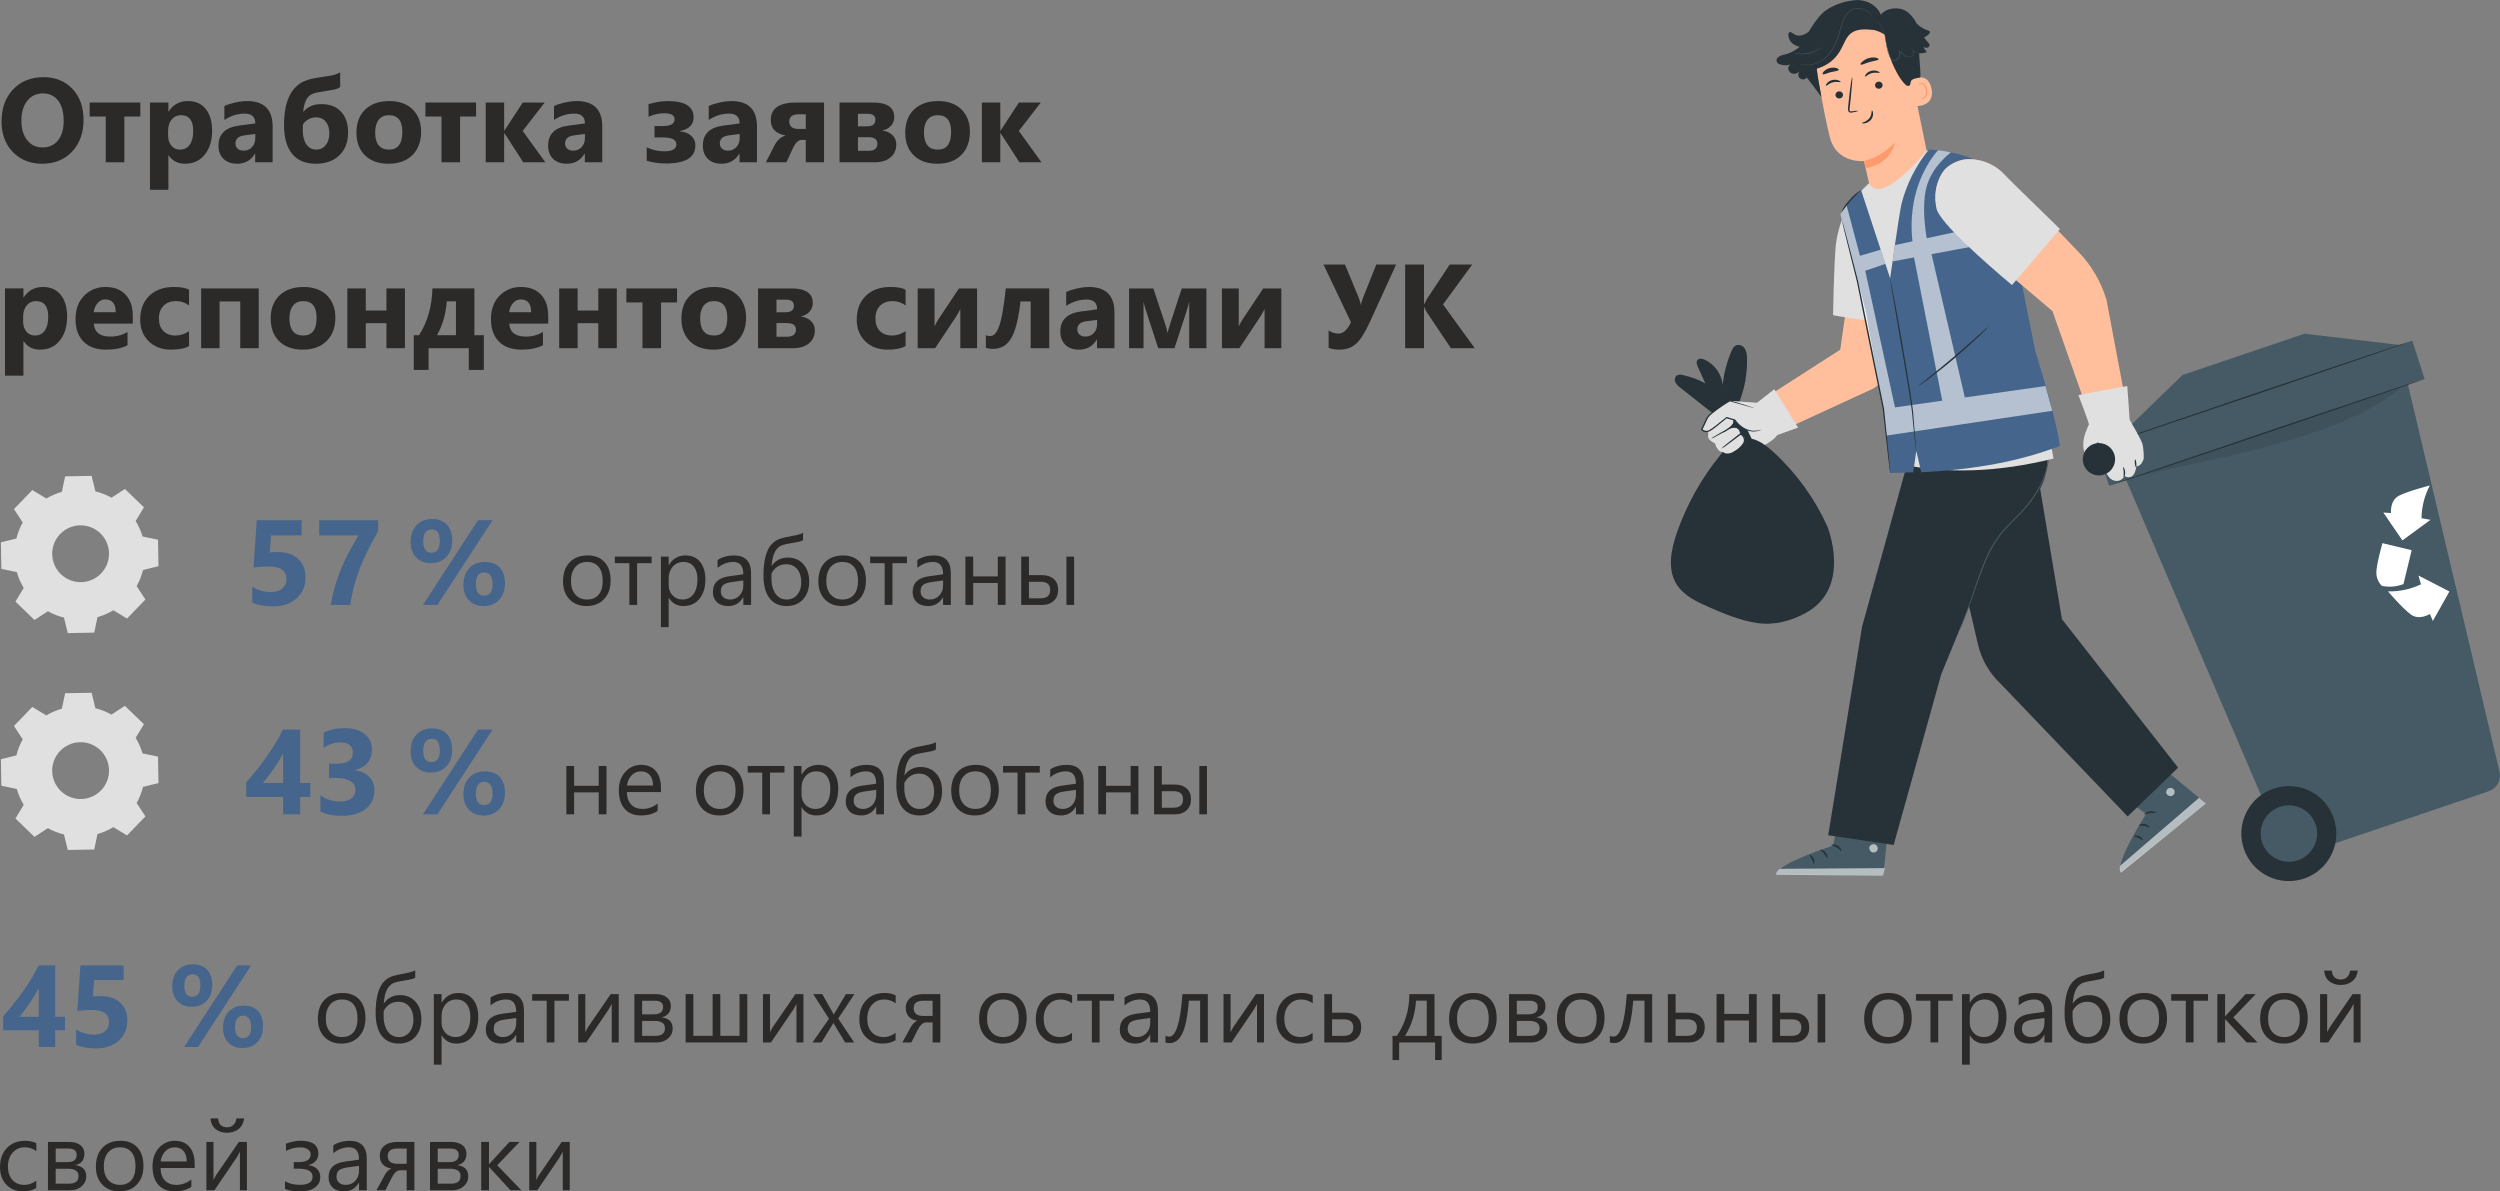 <?xml version="1.0" encoding="UTF-8"?> <!-- Creator: CorelDRAW 2018 (64-Bit) --> <svg xmlns="http://www.w3.org/2000/svg" xmlns:xlink="http://www.w3.org/1999/xlink" xml:space="preserve" width="83.281mm" height="39.69mm" style="shape-rendering:geometricPrecision; text-rendering:geometricPrecision; image-rendering:optimizeQuality; fill-rule:evenodd; clip-rule:evenodd" viewBox="0 0 10388.78 4951.03"><rect x="0" y="0" width="10388.78" height="4951.03" fill="#808080" stroke="none"/> <defs> <style type="text/css"> <![CDATA[ .fil5 {fill:#263238} .fil2 {fill:#455A64} .fil11 {fill:#45658C} .fil8 {fill:#E0E0E0} .fil9 {fill:#FF9A6C} .fil7 {fill:#FFBF9D} .fil3 {fill:white} .fil1 {fill:#2B2A29;fill-rule:nonzero} .fil0 {fill:#45658C;fill-rule:nonzero} .fil4 {fill:black;fill-opacity:0.09} .fil10 {fill:black;fill-opacity:0.302} .fil6 {fill:white;fill-opacity:0.6} ]]> </style> </defs> <g id="Слой_x0020_1">  <path class="fil0" d="M1048.36 2504.65l0 -66.3c24.06,14.67 49.71,22.05 76.87,22.05 20.45,0 36.45,-4.87 48.03,-14.6 11.48,-9.72 17.26,-22.97 17.26,-39.64 0,-34.87 -24.65,-52.29 -73.92,-52.29 -18.11,0 -39.07,1.33 -62.87,4.19l13.34 -196.47 186.32 0 0 63.36 -127.15 0 -4.94 70.49c12.65,-1 23.46,-1.51 32.68,-1.51 36.13,0 64.46,9.48 84.91,28.5 20.53,18.94 30.76,44.51 30.76,76.61 0,35.54 -12.24,64.54 -36.64,87.01 -24.39,22.54 -57.41,33.77 -99.15,33.77 -33.96,0 -62.45,-5.03 -85.5,-15.17z"></path> <path class="fil0" d="M1571.39 2206.26c-15.68,28.33 -29.75,54.9 -42.25,79.71 -12.4,24.81 -23.38,49.29 -32.85,73.42 -9.56,24.14 -17.6,48.7 -24.31,73.67 -6.79,24.9 -12.24,51.81 -16.52,80.63l-81.05 0c4.6,-27.32 10.64,-53.73 18.19,-79.04 7.55,-25.4 16.25,-50.05 26.15,-73.85 9.89,-23.8 20.87,-47.02 32.94,-69.57 11.99,-22.63 24.72,-44.76 38.13,-66.3l-163.53 0 0 -63.36 245.08 0 0 44.67z"></path> <path class="fil0" d="M1789.85 2340.13c-25.06,0 -45.26,-7.97 -60.51,-23.81 -15.34,-15.92 -22.97,-37.3 -22.97,-64.12 0,-29.34 8.13,-52.55 24.39,-69.73 16.34,-17.19 38.06,-25.82 65.22,-25.82 26.06,0 46.34,7.8 61.01,23.39 14.67,15.51 21.97,37.39 21.97,65.54 0,28.92 -8.05,51.97 -24.31,68.98 -16.18,17.02 -37.8,25.57 -64.79,25.57zm4.62 -140.24c-23.89,0 -35.79,16.6 -35.79,49.87 0,31.44 11.31,47.12 34.11,47.12 23.23,0 34.87,-16.35 34.87,-49.12 0,-31.93 -11.05,-47.86 -33.18,-47.86zm252.46 -38.3l-229.33 352.12 -59.93 0 228.82 -352.12 60.44 0zm-37.81 357.06c-25.06,0 -45.26,-7.96 -60.51,-23.89 -15.33,-15.83 -22.97,-37.21 -22.97,-64.03 0,-29.34 8.13,-52.55 24.39,-69.73 16.35,-17.19 38.06,-25.82 65.22,-25.82 26.23,0 46.6,7.71 61.19,23.05 14.58,15.42 21.88,37.21 21.88,65.38 0,28.92 -8.13,52.04 -24.4,69.23 -16.17,17.18 -37.8,25.81 -64.79,25.81zm3.94 -140.22c-23.71,0 -35.61,16.6 -35.61,49.79 0,31.44 11.56,47.19 34.62,47.19 23.21,0 34.87,-16.34 34.87,-49.11 0,-15.26 -3.11,-26.99 -9.31,-35.38 -6.2,-8.3 -14.42,-12.49 -24.56,-12.49z"></path> <path class="fil1" d="M2437.41 2518.4c-29.66,0 -53.37,-9.38 -71.12,-28.13 -17.68,-18.75 -26.58,-43.65 -26.58,-74.66 0,-33.74 9.24,-60.05 27.66,-79.08 18.49,-18.95 43.39,-28.39 74.8,-28.39 29.93,0 53.3,9.18 70.11,27.66 16.8,18.41 25.17,44 25.17,76.67 0,32.07 -9.04,57.72 -27.12,77 -18.15,19.29 -42.45,28.93 -72.91,28.93zm2.35 -183.2c-20.63,0 -36.96,7.02 -49.02,21.09 -12.05,14.06 -18.08,33.41 -18.08,58.18 0,23.78 6.1,42.53 18.29,56.25 12.18,13.72 28.45,20.62 48.81,20.62 20.82,0 36.82,-6.76 48,-20.22 11.19,-13.46 16.74,-32.61 16.74,-57.44 0,-25.11 -5.55,-44.46 -16.74,-58.06 -11.18,-13.66 -27.18,-20.42 -48,-20.42z"></path> <polygon id="1" class="fil1" points="2707.78,2340.29 2647.6,2340.29 2647.6,2513.71 2615.39,2513.71 2615.39,2340.29 2554.98,2340.29 2554.98,2312.83 2707.78,2312.83 "></polygon> <path id="2" class="fil1" d="M2779.44 2484.64l-0.8 0 0 121.46 -32.21 0 0 -293.27 32.21 0 0 35.29 0.8 0c15.81,-26.66 38.97,-39.98 69.43,-39.98 25.85,0 46.07,8.98 60.6,26.98 14.53,17.95 21.76,42.05 21.76,72.25 0,33.62 -8.16,60.54 -24.5,80.76 -16.34,20.15 -38.71,30.26 -67.1,30.26 -26.05,0 -46.06,-11.25 -60.19,-33.76zm-0.8 -81.01l0 28.05c0,16.6 5.35,30.72 16.2,42.31 10.78,11.59 24.44,17.34 41.04,17.34 19.49,0 34.75,-7.43 45.79,-22.37 11.05,-14.93 16.62,-35.61 16.62,-62.2 0,-22.37 -5.16,-39.84 -15.54,-52.57 -10.3,-12.65 -24.3,-19.01 -41.91,-19.01 -18.75,0 -33.74,6.49 -45.13,19.49 -11.38,13.05 -17.07,29.33 -17.07,48.95z"></path> <path id="3" class="fil1" d="M3121.12 2513.71l-32.2 0 0 -31.4 -0.74 0c-14,24.1 -34.63,36.09 -61.81,36.09 -20.02,0 -35.69,-5.29 -47,-15.87 -11.31,-10.58 -16.94,-24.65 -16.94,-42.19 0,-37.5 22.09,-59.39 66.29,-65.49l60.2 -8.43c0,-34.14 -13.8,-51.22 -41.39,-51.22 -24.16,0 -45.99,8.23 -65.48,24.7l0 -32.93c19.75,-12.6 42.45,-18.82 68.22,-18.82 47.22,0 70.84,24.97 70.84,74.93l0 130.63zm-32.2 -101.64l-48.41 6.7c-14.93,2.07 -26.18,5.75 -33.76,11.11 -7.56,5.29 -11.38,14.66 -11.38,28.12 0,9.78 3.48,17.81 10.52,24.04 6.96,6.22 16.27,9.31 27.92,9.31 15.94,0 29.13,-5.63 39.51,-16.74 10.44,-11.18 15.61,-25.37 15.61,-42.51l0 -20.02z"></path> <path id="4" class="fil1" d="M3337.13 2213.93l0 30.26c-5.35,3.88 -14,6.84 -25.91,8.77 -29.46,4.49 -50.02,8.77 -61.67,12.86 -11.71,4.15 -21.36,12.92 -28.85,26.38 -7.51,13.52 -12.32,33.14 -14.4,59.05l0.74 0c15.73,-22.77 38.1,-34.14 67.09,-34.14 26.58,0 47.94,9.11 64.14,27.32 16.2,18.14 24.38,42.18 24.38,71.98 0,30.74 -8.51,55.44 -25.45,74.05 -16.94,18.62 -39.71,27.93 -68.36,27.93 -30.86,0 -54.64,-10.92 -71.32,-32.81 -16.67,-21.97 -24.97,-53.24 -24.97,-93.88 0,-31.67 3.02,-58.52 8.98,-80.55 6.03,-22.03 14.4,-38.63 25.04,-49.75 10.65,-11.11 22.5,-18.75 35.49,-22.9 13.06,-4.22 35.35,-9.11 67.03,-14.73 12.52,-2.88 21.89,-6.16 28.05,-9.84zm-131.24 169.14l0 27.86c0.14,10.44 1.68,20.68 4.69,30.8 3.02,10.04 7.3,18.95 12.92,26.65 5.63,7.7 12.32,13.46 19.96,17.28 7.63,3.82 16.33,5.69 26.17,5.69 17.89,0 32.41,-6.7 43.46,-20.08 11.05,-13.46 16.54,-30.6 16.54,-51.49 0,-23.03 -5.63,-41.32 -16.94,-54.84 -11.31,-13.52 -26.58,-20.28 -45.81,-20.28 -26.91,0 -47.27,12.79 -61,38.43z"></path> <path id="5" class="fil1" d="M3498.38 2518.4c-29.66,0 -53.37,-9.38 -71.12,-28.13 -17.68,-18.75 -26.58,-43.65 -26.58,-74.66 0,-33.74 9.24,-60.05 27.66,-79.08 18.49,-18.95 43.39,-28.39 74.8,-28.39 29.93,0 53.3,9.18 70.11,27.66 16.8,18.41 25.17,44 25.17,76.67 0,32.07 -9.04,57.72 -27.12,77 -18.15,19.29 -42.45,28.93 -72.91,28.93zm2.35 -183.2c-20.63,0 -36.96,7.02 -49.02,21.09 -12.05,14.06 -18.08,33.41 -18.08,58.18 0,23.78 6.1,42.53 18.29,56.25 12.18,13.72 28.45,20.62 48.81,20.62 20.82,0 36.82,-6.76 48,-20.22 11.19,-13.46 16.74,-32.61 16.74,-57.44 0,-25.11 -5.55,-44.46 -16.74,-58.06 -11.18,-13.66 -27.18,-20.42 -48,-20.42z"></path> <polygon id="6" class="fil1" points="3768.75,2340.29 3708.56,2340.29 3708.56,2513.71 3676.35,2513.71 3676.35,2340.29 3615.95,2340.29 3615.95,2312.83 3768.75,2312.83 "></polygon> <path id="7" class="fil1" d="M3951.21 2513.71l-32.2 0 0 -31.4 -0.74 0c-14,24.1 -34.63,36.09 -61.81,36.09 -20.02,0 -35.69,-5.29 -47,-15.87 -11.31,-10.58 -16.94,-24.65 -16.94,-42.19 0,-37.5 22.09,-59.39 66.29,-65.49l60.2 -8.43c0,-34.14 -13.8,-51.22 -41.39,-51.22 -24.16,0 -45.99,8.23 -65.48,24.7l0 -32.93c19.75,-12.6 42.45,-18.82 68.22,-18.82 47.22,0 70.84,24.97 70.84,74.93l0 130.63zm-32.2 -101.64l-48.41 6.7c-14.93,2.07 -26.18,5.75 -33.76,11.11 -7.56,5.29 -11.38,14.66 -11.38,28.12 0,9.78 3.48,17.81 10.52,24.04 6.96,6.22 16.27,9.31 27.92,9.31 15.94,0 29.13,-5.63 39.51,-16.74 10.44,-11.18 15.61,-25.37 15.61,-42.51l0 -20.02z"></path> <polygon id="8" class="fil1" points="4178.61,2513.71 4146.4,2513.71 4146.4,2422.51 4044.02,2422.51 4044.02,2513.71 4011.81,2513.71 4011.81,2312.83 4044.02,2312.83 4044.02,2395.19 4146.4,2395.19 4146.4,2312.83 4178.61,2312.83 "></polygon> <path id="9" class="fil1" d="M4463.43 2513.71l-31.8 0 0 -200.88 31.8 0 0 200.88zm-219.75 0l0 -200.88 32.21 0 0 77.07 54.1 0c20.55,0 36.89,5.36 48.94,16.14 12.13,10.72 18.15,25.65 18.15,44.86 0,19.42 -6.03,34.69 -18.21,45.93 -12.19,11.25 -27.52,16.88 -46.13,16.88l-89.05 0zm32.21 -96.15l0 68.7 48.28 0c26.65,0 39.97,-11.78 39.97,-35.35 0,-22.23 -13.46,-33.34 -40.38,-33.34l-47.86 0z"></path> <path class="fil0" d="M1247.27 3031.78l0 221.94 42.24 0 0 58.01 -42.24 0 0 72.16 -70.74 0 0 -72.16 -153.47 0 0 -60.69c13.57,-15.26 27.66,-31.85 42.24,-49.96 14.6,-18.1 28.67,-36.7 42.25,-55.9 13.57,-19.11 26.23,-38.4 37.97,-57.83 11.65,-19.37 21.62,-37.88 29.84,-55.57l71.92 0zm-154.73 221.94l83.99 0 0 -123.05c-5.7,10.65 -11.9,21.47 -18.61,32.36 -6.7,10.89 -13.75,21.63 -21.12,32.18 -7.37,10.57 -14.83,20.79 -22.38,30.67 -7.55,9.89 -14.83,19.2 -21.88,27.83z"></path> <path class="fil0" d="M1331.51 3372.33l0 -67.47c23.55,17.18 51.05,25.73 82.47,25.73 19.87,0 35.29,-4.28 46.27,-12.75 11.06,-8.54 16.6,-20.36 16.6,-35.61 0,-15.68 -6.8,-27.83 -20.46,-36.38 -13.75,-8.47 -32.52,-12.75 -56.41,-12.75l-32.61 0 0 -59.43 30.18 0c45.86,0 68.73,-15.17 68.73,-45.68 0,-28.67 -17.6,-42.91 -52.8,-42.91 -23.55,0 -46.43,7.55 -68.73,22.8l0 -63.37c24.72,-12.4 53.57,-18.69 86.42,-18.69 36.04,0 64.03,8.12 84.15,24.39 20.03,16.18 30.09,37.21 30.09,63.03 0,46.02 -23.39,74.85 -69.99,86.5l0 1.17c24.81,3.11 44.51,12.15 58.93,27.16 14.42,15.01 21.63,33.36 21.63,55.15 0,32.86 -12.08,58.93 -36.13,78.04 -24.06,19.2 -57.33,28.74 -99.75,28.74 -36.3,0 -65.88,-5.86 -88.59,-17.68z"></path> <path class="fil0" d="M1789.85 3210.32c-25.06,0 -45.26,-7.97 -60.51,-23.81 -15.34,-15.92 -22.97,-37.3 -22.97,-64.12 0,-29.34 8.13,-52.55 24.39,-69.73 16.34,-17.19 38.06,-25.82 65.22,-25.82 26.06,0 46.34,7.8 61.01,23.39 14.67,15.51 21.97,37.39 21.97,65.54 0,28.92 -8.05,51.97 -24.31,68.98 -16.18,17.02 -37.8,25.57 -64.79,25.57zm4.62 -140.24c-23.89,0 -35.79,16.6 -35.79,49.87 0,31.44 11.31,47.12 34.11,47.12 23.23,0 34.87,-16.35 34.87,-49.12 0,-31.93 -11.05,-47.86 -33.18,-47.86zm252.46 -38.3l-229.33 352.12 -59.93 0 228.82 -352.12 60.44 0zm-37.81 357.06c-25.06,0 -45.26,-7.96 -60.51,-23.89 -15.33,-15.83 -22.97,-37.21 -22.97,-64.03 0,-29.34 8.13,-52.55 24.39,-69.73 16.35,-17.19 38.06,-25.82 65.22,-25.82 26.23,0 46.6,7.71 61.19,23.05 14.58,15.42 21.88,37.21 21.88,65.38 0,28.92 -8.13,52.04 -24.4,69.23 -16.17,17.18 -37.8,25.81 -64.79,25.81zm3.94 -140.22c-23.71,0 -35.61,16.6 -35.61,49.79 0,31.44 11.56,47.19 34.62,47.19 23.21,0 34.87,-16.34 34.87,-49.11 0,-15.26 -3.11,-26.99 -9.31,-35.38 -6.2,-8.3 -14.42,-12.49 -24.56,-12.49z"></path> <g id="_2040222010592"> <polygon class="fil1" points="2520.24,3383.9 2488.03,3383.9 2488.03,3292.7 2385.66,3292.7 2385.66,3383.9 2353.45,3383.9 2353.45,3183.02 2385.66,3183.02 2385.66,3265.38 2488.03,3265.38 2488.03,3183.02 2520.24,3183.02 "></polygon> <path id="1" class="fil1" d="M2746.75 3291.5l-141.82 0c0.54,22.35 6.56,39.63 18.09,51.82 11.51,12.13 27.32,18.21 47.47,18.21 22.64,0 43.4,-7.43 62.41,-22.37l0 30.2c-17.68,12.86 -41.04,19.22 -70.04,19.22 -28.38,0 -50.68,-9.11 -66.89,-27.32 -16.27,-18.29 -24.38,-43.92 -24.38,-77 0,-31.27 8.91,-56.72 26.58,-76.41 17.75,-19.68 39.78,-29.53 66.03,-29.53 26.31,0 46.6,8.51 61,25.51 14.4,16.94 21.56,40.58 21.56,70.78l0 16.88zm-32.94 -27.26c-0.12,-18.55 -4.62,-33.01 -13.39,-43.39 -8.84,-10.32 -21.09,-15.47 -36.84,-15.47 -15.13,0 -28.05,5.43 -38.63,16.27 -10.58,10.85 -17.14,25.05 -19.61,42.59l108.47 0z"></path> <path class="fil1" d="M2989.52 3388.59c-29.66,0 -53.37,-9.38 -71.12,-28.13 -17.68,-18.75 -26.58,-43.65 -26.58,-74.66 0,-33.74 9.24,-60.05 27.66,-79.08 18.49,-18.95 43.39,-28.39 74.8,-28.39 29.93,0 53.3,9.18 70.11,27.66 16.8,18.41 25.17,44 25.17,76.67 0,32.07 -9.04,57.72 -27.12,77 -18.15,19.29 -42.45,28.93 -72.91,28.93zm2.35 -183.2c-20.63,0 -36.96,7.02 -49.02,21.09 -12.05,14.06 -18.08,33.41 -18.08,58.18 0,23.78 6.1,42.53 18.29,56.25 12.18,13.72 28.45,20.62 48.81,20.62 20.82,0 36.82,-6.76 48,-20.22 11.19,-13.46 16.74,-32.61 16.74,-57.44 0,-25.11 -5.55,-44.46 -16.74,-58.06 -11.18,-13.66 -27.18,-20.42 -48,-20.42z"></path> <polygon id="1" class="fil1" points="3259.89,3210.48 3199.7,3210.48 3199.7,3383.9 3167.49,3383.9 3167.49,3210.48 3107.09,3210.48 3107.09,3183.02 3259.89,3183.02 "></polygon> <path id="2" class="fil1" d="M3331.54 3354.83l-0.8 0 0 121.46 -32.21 0 0 -293.27 32.21 0 0 35.29 0.8 0c15.81,-26.66 38.97,-39.98 69.43,-39.98 25.85,0 46.07,8.98 60.6,26.98 14.53,17.95 21.76,42.05 21.76,72.25 0,33.62 -8.16,60.54 -24.5,80.76 -16.34,20.15 -38.71,30.26 -67.1,30.26 -26.05,0 -46.06,-11.25 -60.19,-33.76zm-0.8 -81.01l0 28.05c0,16.6 5.35,30.72 16.2,42.31 10.78,11.59 24.44,17.34 41.04,17.34 19.49,0 34.75,-7.43 45.79,-22.37 11.05,-14.93 16.62,-35.61 16.62,-62.2 0,-22.37 -5.16,-39.84 -15.54,-52.57 -10.3,-12.65 -24.3,-19.01 -41.91,-19.01 -18.75,0 -33.74,6.49 -45.13,19.49 -11.38,13.05 -17.07,29.33 -17.07,48.95z"></path> <path id="3" class="fil1" d="M3673.23 3383.9l-32.2 0 0 -31.4 -0.74 0c-14,24.1 -34.63,36.09 -61.81,36.09 -20.02,0 -35.69,-5.29 -47,-15.87 -11.31,-10.58 -16.94,-24.65 -16.94,-42.19 0,-37.5 22.09,-59.39 66.29,-65.49l60.2 -8.43c0,-34.14 -13.8,-51.22 -41.39,-51.22 -24.16,0 -45.99,8.23 -65.48,24.7l0 -32.93c19.75,-12.6 42.45,-18.82 68.22,-18.82 47.22,0 70.84,24.97 70.84,74.93l0 130.63zm-32.2 -101.64l-48.41 6.7c-14.93,2.07 -26.18,5.75 -33.76,11.11 -7.56,5.29 -11.38,14.66 -11.38,28.12 0,9.78 3.48,17.81 10.52,24.04 6.96,6.22 16.27,9.31 27.92,9.31 15.94,0 29.13,-5.63 39.51,-16.74 10.44,-11.18 15.61,-25.37 15.61,-42.51l0 -20.02z"></path> <path id="4" class="fil1" d="M3889.24 3084.12l0 30.26c-5.35,3.88 -14,6.84 -25.91,8.77 -29.46,4.49 -50.02,8.77 -61.67,12.86 -11.71,4.15 -21.36,12.92 -28.85,26.38 -7.51,13.52 -12.32,33.14 -14.4,59.05l0.74 0c15.73,-22.77 38.1,-34.14 67.09,-34.14 26.58,0 47.94,9.11 64.14,27.32 16.2,18.14 24.38,42.18 24.38,71.98 0,30.74 -8.51,55.44 -25.45,74.05 -16.94,18.62 -39.71,27.93 -68.36,27.93 -30.86,0 -54.64,-10.92 -71.32,-32.81 -16.67,-21.97 -24.97,-53.24 -24.97,-93.88 0,-31.67 3.02,-58.52 8.98,-80.55 6.03,-22.03 14.4,-38.63 25.04,-49.75 10.65,-11.11 22.5,-18.75 35.49,-22.9 13.06,-4.22 35.35,-9.11 67.03,-14.73 12.52,-2.88 21.89,-6.16 28.05,-9.84zm-131.24 169.14l0 27.86c0.14,10.44 1.68,20.68 4.69,30.8 3.02,10.04 7.3,18.95 12.92,26.65 5.63,7.7 12.32,13.46 19.96,17.28 7.63,3.82 16.33,5.69 26.17,5.69 17.89,0 32.41,-6.7 43.46,-20.08 11.05,-13.46 16.54,-30.6 16.54,-51.49 0,-23.03 -5.63,-41.32 -16.94,-54.84 -11.31,-13.52 -26.58,-20.28 -45.81,-20.28 -26.91,0 -47.27,12.79 -61,38.43z"></path> <path id="5" class="fil1" d="M4050.48 3388.59c-29.66,0 -53.37,-9.38 -71.12,-28.13 -17.68,-18.75 -26.58,-43.65 -26.58,-74.66 0,-33.74 9.24,-60.05 27.66,-79.08 18.49,-18.95 43.39,-28.39 74.8,-28.39 29.93,0 53.3,9.18 70.11,27.66 16.8,18.41 25.17,44 25.17,76.67 0,32.07 -9.04,57.72 -27.12,77 -18.15,19.29 -42.45,28.93 -72.91,28.93zm2.35 -183.2c-20.63,0 -36.96,7.02 -49.02,21.09 -12.05,14.06 -18.08,33.41 -18.08,58.18 0,23.78 6.1,42.53 18.29,56.25 12.18,13.72 28.45,20.62 48.81,20.62 20.82,0 36.82,-6.76 48,-20.22 11.19,-13.46 16.74,-32.61 16.74,-57.44 0,-25.11 -5.55,-44.46 -16.74,-58.06 -11.18,-13.66 -27.18,-20.42 -48,-20.42z"></path> <polygon id="6" class="fil1" points="4320.85,3210.48 4260.66,3210.48 4260.66,3383.9 4228.45,3383.9 4228.45,3210.48 4168.05,3210.48 4168.05,3183.02 4320.85,3183.02 "></polygon> <path id="7" class="fil1" d="M4503.31 3383.9l-32.2 0 0 -31.4 -0.74 0c-14,24.1 -34.63,36.09 -61.81,36.09 -20.02,0 -35.69,-5.29 -47,-15.87 -11.31,-10.58 -16.94,-24.65 -16.94,-42.19 0,-37.5 22.09,-59.39 66.29,-65.49l60.2 -8.43c0,-34.14 -13.8,-51.22 -41.39,-51.22 -24.16,0 -45.99,8.23 -65.48,24.7l0 -32.93c19.75,-12.6 42.45,-18.82 68.22,-18.82 47.22,0 70.84,24.97 70.84,74.93l0 130.63zm-32.2 -101.64l-48.41 6.7c-14.93,2.07 -26.18,5.75 -33.76,11.11 -7.56,5.29 -11.38,14.66 -11.38,28.12 0,9.78 3.48,17.81 10.52,24.04 6.96,6.22 16.27,9.31 27.92,9.31 15.94,0 29.13,-5.63 39.51,-16.74 10.44,-11.18 15.61,-25.37 15.61,-42.51l0 -20.02z"></path> <polygon id="8" class="fil1" points="4730.71,3383.9 4698.5,3383.9 4698.5,3292.7 4596.12,3292.7 4596.12,3383.9 4563.91,3383.9 4563.91,3183.02 4596.12,3183.02 4596.12,3265.38 4698.5,3265.38 4698.5,3183.02 4730.71,3183.02 "></polygon> <path id="9" class="fil1" d="M5015.54 3383.9l-31.8 0 0 -200.88 31.8 0 0 200.88zm-219.75 0l0 -200.88 32.21 0 0 77.07 54.1 0c20.55,0 36.89,5.36 48.94,16.14 12.13,10.72 18.15,25.65 18.15,44.86 0,19.42 -6.03,34.69 -18.21,45.93 -12.19,11.25 -27.52,16.88 -46.13,16.88l-89.05 0zm32.21 -96.15l0 68.7 48.28 0c26.65,0 39.97,-11.78 39.97,-35.35 0,-22.23 -13.46,-33.34 -40.38,-33.34l-47.86 0z"></path> </g> <path class="fil1" d="M1418.59 4336.57c-29.66,0 -53.37,-9.38 -71.12,-28.13 -17.68,-18.75 -26.58,-43.65 -26.58,-74.66 0,-33.74 9.24,-60.05 27.66,-79.08 18.49,-18.95 43.39,-28.39 74.8,-28.39 29.93,0 53.3,9.18 70.11,27.66 16.8,18.41 25.17,44 25.17,76.67 0,32.07 -9.04,57.72 -27.12,77 -18.15,19.29 -42.45,28.93 -72.91,28.93zm2.35 -183.2c-20.63,0 -36.96,7.02 -49.02,21.09 -12.05,14.06 -18.08,33.41 -18.08,58.18 0,23.78 6.1,42.53 18.29,56.25 12.18,13.72 28.45,20.62 48.81,20.62 20.82,0 36.82,-6.76 48,-20.22 11.19,-13.46 16.74,-32.61 16.74,-57.44 0,-25.11 -5.55,-44.46 -16.74,-58.06 -11.18,-13.66 -27.18,-20.42 -48,-20.42z"></path> <path id="1" class="fil1" d="M1725.46 4032.11l0 30.26c-5.35,3.88 -14,6.84 -25.91,8.77 -29.46,4.49 -50.02,8.77 -61.67,12.86 -11.71,4.15 -21.36,12.92 -28.85,26.38 -7.51,13.52 -12.32,33.14 -14.4,59.05l0.74 0c15.73,-22.77 38.1,-34.14 67.09,-34.14 26.58,0 47.94,9.11 64.14,27.32 16.2,18.14 24.38,42.18 24.38,71.98 0,30.74 -8.51,55.44 -25.45,74.05 -16.94,18.62 -39.71,27.93 -68.36,27.93 -30.86,0 -54.64,-10.92 -71.32,-32.81 -16.67,-21.97 -24.97,-53.24 -24.97,-93.88 0,-31.67 3.02,-58.52 8.98,-80.55 6.03,-22.03 14.4,-38.63 25.04,-49.75 10.65,-11.11 22.5,-18.75 35.49,-22.9 13.06,-4.22 35.35,-9.11 67.03,-14.73 12.52,-2.88 21.89,-6.16 28.05,-9.84zm-131.24 169.14l0 27.86c0.14,10.44 1.68,20.68 4.69,30.8 3.02,10.04 7.3,18.95 12.92,26.65 5.63,7.7 12.32,13.46 19.96,17.28 7.63,3.82 16.33,5.69 26.17,5.69 17.89,0 32.41,-6.7 43.46,-20.08 11.05,-13.46 16.54,-30.6 16.54,-51.49 0,-23.03 -5.63,-41.32 -16.94,-54.84 -11.31,-13.52 -26.58,-20.28 -45.81,-20.28 -26.91,0 -47.27,12.79 -61,38.43z"></path> <path id="2" class="fil1" d="M1835.75 4302.81l-0.8 0 0 121.46 -32.21 0 0 -293.27 32.21 0 0 35.29 0.8 0c15.81,-26.66 38.97,-39.98 69.43,-39.98 25.85,0 46.07,8.98 60.6,26.98 14.53,17.95 21.76,42.05 21.76,72.25 0,33.62 -8.16,60.54 -24.5,80.76 -16.34,20.15 -38.71,30.26 -67.1,30.26 -26.05,0 -46.06,-11.25 -60.19,-33.76zm-0.8 -81.01l0 28.05c0,16.6 5.35,30.72 16.2,42.31 10.78,11.59 24.44,17.34 41.04,17.34 19.49,0 34.75,-7.43 45.79,-22.37 11.05,-14.93 16.62,-35.61 16.62,-62.2 0,-22.37 -5.16,-39.84 -15.54,-52.57 -10.3,-12.65 -24.3,-19.01 -41.91,-19.01 -18.75,0 -33.74,6.49 -45.13,19.49 -11.38,13.05 -17.07,29.33 -17.07,48.95z"></path> <path id="3" class="fil1" d="M2177.43 4331.88l-32.2 0 0 -31.4 -0.74 0c-14,24.1 -34.63,36.09 -61.81,36.09 -20.02,0 -35.69,-5.29 -47,-15.87 -11.31,-10.58 -16.94,-24.65 -16.94,-42.19 0,-37.5 22.09,-59.39 66.29,-65.49l60.2 -8.43c0,-34.14 -13.8,-51.22 -41.39,-51.22 -24.16,0 -45.99,8.23 -65.48,24.7l0 -32.93c19.75,-12.6 42.45,-18.82 68.22,-18.82 47.22,0 70.84,24.97 70.84,74.93l0 130.63zm-32.2 -101.64l-48.41 6.7c-14.93,2.07 -26.18,5.75 -33.76,11.11 -7.56,5.29 -11.38,14.66 -11.38,28.12 0,9.78 3.48,17.81 10.52,24.04 6.96,6.22 16.27,9.31 27.92,9.31 15.94,0 29.13,-5.63 39.51,-16.74 10.44,-11.18 15.61,-25.37 15.61,-42.51l0 -20.02z"></path> <polygon id="4" class="fil1" points="2364.18,4158.46 2303.99,4158.46 2303.99,4331.88 2271.78,4331.88 2271.78,4158.46 2211.38,4158.46 2211.38,4131 2364.18,4131 "></polygon> <path id="5" class="fil1" d="M2571.15 4331.88l-29.07 0 0 -160.3c-2.87,5.63 -7.22,13.58 -13.12,23.76l-92.8 136.53 -33.34 0 0 -200.88 29.45 0 0 158.29c1.55,-3.74 4.96,-10.24 10.18,-19.41l95.35 -138.88 33.34 0 0 200.88z"></path> <path id="6" class="fil1" d="M2636.24 4331.88l0 -200.88 87.51 0c19.76,0 35.35,4.35 46.8,13.12 11.45,8.77 17.14,20.76 17.14,35.89 0,26.05 -12.79,41.85 -38.43,47.48 30.74,3.95 46.07,19.41 46.07,46.53 0,16.34 -6.29,30.06 -18.87,41.18 -12.66,11.11 -28.33,16.68 -47.02,16.68l-93.2 0zm32.21 -173.42l0 56.51 48.28 0c25.85,0 38.83,-10.1 38.83,-30.2 0,-17.54 -11.65,-26.31 -34.95,-26.31l-52.16 0zm0 83.97l0 62 55.7 0c26.05,0 39.04,-10.5 39.04,-31.6 0,-20.3 -14.6,-30.4 -43.72,-30.4l-51.02 0z"></path> <polygon id="7" class="fil1" points="3105.36,4331.88 2849.11,4331.88 2849.11,4131 2881.32,4131 2881.32,4304.42 2961.33,4304.42 2961.33,4131 2993.34,4131 2993.34,4304.42 3073.15,4304.42 3073.15,4131 3105.36,4131 "></polygon> <path id="8" class="fil1" d="M3338.77 4331.88l-29.07 0 0 -160.3c-2.87,5.63 -7.22,13.58 -13.12,23.76l-92.8 136.53 -33.34 0 0 -200.88 29.45 0 0 158.29c1.55,-3.74 4.96,-10.24 10.18,-19.41l95.35 -138.88 33.34 0 0 200.88z"></path> <path id="9" class="fil1" d="M3550.63 4131l-67.5 101.64 66.29 99.23 -37.44 0 -39.43 -65.15c-2.48,-4.02 -5.43,-9.11 -8.84,-15.27l-0.8 0c-0.67,1.15 -3.68,6.3 -9.24,15.27l-40.17 65.15 -37.1 0 68.5 -98.5 -65.55 -102.38 37.5 0 38.83 68.63c2.88,5.15 5.7,10.38 8.45,15.73l0.74 0 50.21 -84.36 35.56 0z"></path> <path id="10" class="fil1" d="M3721.65 4322.63c-15.41,9.31 -33.76,13.93 -54.91,13.93 -28.65,0 -51.76,-9.31 -69.37,-27.93 -17.54,-18.61 -26.38,-42.79 -26.38,-72.51 0,-33.07 9.52,-59.65 28.47,-79.75 18.95,-20.02 44.26,-30.06 75.93,-30.06 17.68,0 33.21,3.22 46.67,9.78l0 32.94c-14.93,-10.45 -30.87,-15.67 -47.88,-15.67 -20.5,0 -37.36,7.36 -50.48,22.09 -13.12,14.67 -19.76,34.02 -19.76,57.92 0,23.58 6.22,42.11 18.55,55.71 12.39,13.6 28.93,20.42 49.75,20.42 17.55,0 34.02,-5.83 49.42,-17.48l0 30.6z"></path> <path id="11" class="fil1" d="M3907.6 4331.88l-32.15 0 0 -83.17 -26.92 0c-12.91,0 -24.7,10.45 -35.28,31.41l-26.12 51.76 -37.22 0 33.74 -62c7.83,-14.41 17.28,-23.84 28.39,-28.47 -15.67,-2.07 -27.66,-7.83 -35.89,-17.2 -8.23,-9.44 -12.32,-21.23 -12.32,-35.35 0,-17.75 6.44,-31.87 19.29,-42.25 12.92,-10.38 31.01,-15.61 54.24,-15.61l70.24 0 0 200.88zm-32.15 -110.07l0 -63.35 -38.1 0c-27.04,0 -40.58,10.24 -40.58,30.8 0,21.69 13.12,32.55 39.44,32.55l39.23 0z"></path> <path id="12" class="fil1" d="M4166.39 4336.57c-29.66,0 -53.37,-9.38 -71.12,-28.13 -17.68,-18.75 -26.58,-43.65 -26.58,-74.66 0,-33.74 9.24,-60.05 27.66,-79.08 18.49,-18.95 43.39,-28.39 74.8,-28.39 29.93,0 53.3,9.18 70.11,27.66 16.8,18.41 25.17,44 25.17,76.67 0,32.07 -9.04,57.72 -27.12,77 -18.15,19.29 -42.45,28.93 -72.91,28.93zm2.35 -183.2c-20.63,0 -36.96,7.02 -49.02,21.09 -12.05,14.06 -18.08,33.41 -18.08,58.18 0,23.78 6.1,42.53 18.29,56.25 12.18,13.72 28.45,20.62 48.81,20.62 20.82,0 36.82,-6.76 48,-20.22 11.19,-13.46 16.74,-32.61 16.74,-57.44 0,-25.11 -5.55,-44.46 -16.74,-58.06 -11.18,-13.66 -27.18,-20.42 -48,-20.42z"></path> <path id="13" class="fil1" d="M4454.79 4322.63c-15.41,9.31 -33.76,13.93 -54.91,13.93 -28.65,0 -51.76,-9.31 -69.37,-27.93 -17.54,-18.61 -26.38,-42.79 -26.38,-72.51 0,-33.07 9.52,-59.65 28.47,-79.75 18.95,-20.02 44.26,-30.06 75.93,-30.06 17.68,0 33.21,3.22 46.67,9.78l0 32.94c-14.93,-10.45 -30.87,-15.67 -47.88,-15.67 -20.5,0 -37.36,7.36 -50.48,22.09 -13.12,14.67 -19.76,34.02 -19.76,57.92 0,23.58 6.22,42.11 18.55,55.71 12.39,13.6 28.93,20.42 49.75,20.42 17.55,0 34.02,-5.83 49.42,-17.48l0 30.6z"></path> <polygon id="14" class="fil1" points="4629.54,4158.46 4569.35,4158.46 4569.35,4331.88 4537.14,4331.88 4537.14,4158.46 4476.74,4158.46 4476.74,4131 4629.54,4131 "></polygon> <path id="15" class="fil1" d="M4812.01 4331.88l-32.2 0 0 -31.4 -0.74 0c-14,24.1 -34.63,36.09 -61.81,36.09 -20.02,0 -35.69,-5.29 -47,-15.87 -11.31,-10.58 -16.94,-24.65 -16.94,-42.19 0,-37.5 22.09,-59.39 66.29,-65.49l60.2 -8.43c0,-34.14 -13.8,-51.22 -41.39,-51.22 -24.16,0 -45.99,8.23 -65.48,24.7l0 -32.93c19.75,-12.6 42.45,-18.82 68.22,-18.82 47.22,0 70.84,24.97 70.84,74.93l0 130.63zm-32.2 -101.64l-48.41 6.7c-14.93,2.07 -26.18,5.75 -33.76,11.11 -7.56,5.29 -11.38,14.66 -11.38,28.12 0,9.78 3.48,17.81 10.52,24.04 6.96,6.22 16.27,9.31 27.92,9.31 15.94,0 29.13,-5.63 39.51,-16.74 10.44,-11.18 15.61,-25.37 15.61,-42.51l0 -20.02z"></path> <path id="16" class="fil1" d="M5019.18 4331.88l-32.01 0 0 -173.62 -46.68 0c-5.35,65.02 -14.52,110.67 -27.58,136.93 -12.99,26.31 -30.46,39.43 -52.43,39.43 -6.7,0 -12.45,-0.94 -17.28,-2.74l0 -27.66c4.55,2.35 9.51,3.56 14.93,3.56 28.73,0 47.28,-58.93 55.51,-176.77l105.53 0 0 200.88z"></path> <path id="17" class="fil1" d="M5252.59 4331.88l-29.07 0 0 -160.3c-2.87,5.63 -7.22,13.58 -13.12,23.76l-92.8 136.53 -33.34 0 0 -200.88 29.45 0 0 158.29c1.55,-3.74 4.96,-10.24 10.18,-19.41l95.35 -138.88 33.34 0 0 200.88z"></path> <path id="18" class="fil1" d="M5454.61 4322.63c-15.41,9.31 -33.76,13.93 -54.91,13.93 -28.65,0 -51.76,-9.31 -69.37,-27.93 -17.54,-18.61 -26.38,-42.79 -26.38,-72.51 0,-33.07 9.52,-59.65 28.47,-79.75 18.95,-20.02 44.26,-30.06 75.93,-30.06 17.68,0 33.21,3.22 46.67,9.78l0 32.94c-14.93,-10.45 -30.87,-15.67 -47.88,-15.67 -20.5,0 -37.36,7.36 -50.48,22.09 -13.12,14.67 -19.76,34.02 -19.76,57.92 0,23.58 6.22,42.11 18.55,55.71 12.39,13.6 28.93,20.42 49.75,20.42 17.55,0 34.02,-5.83 49.42,-17.48l0 30.6z"></path> <path id="19" class="fil1" d="M5503.23 4331.88l0 -200.88 32.21 0 0 77.07 54.1 0c20.55,0 36.89,5.36 48.94,16.14 12.13,10.72 18.15,25.65 18.15,44.86 0,19.42 -6.03,34.69 -18.21,45.93 -12.19,11.25 -27.52,16.88 -46.13,16.88l-89.05 0zm32.21 -96.15l0 68.7 48.28 0c26.65,0 39.97,-11.78 39.97,-35.35 0,-22.23 -13.46,-33.34 -40.38,-33.34l-47.86 0z"></path> <path id="20" class="fil1" d="M5990.94 4405.07l-27.32 0 0 -73.19 -149.46 0 0 73.19 -27.46 0 0 -100.44 17.81 0c34.29,-49.47 51.69,-107.33 52.23,-173.62l104.32 0 0 173.62 29.86 0 0 100.44zm-62.01 -100.44l0 -146.36 -44.52 0c-3.56,54.16 -18.81,102.91 -45.73,146.36l90.25 0z"></path> <path id="21" class="fil1" d="M6119.36 4336.57c-29.66,0 -53.37,-9.38 -71.12,-28.13 -17.68,-18.75 -26.58,-43.65 -26.58,-74.66 0,-33.74 9.24,-60.05 27.66,-79.08 18.49,-18.95 43.39,-28.39 74.8,-28.39 29.93,0 53.3,9.18 70.11,27.66 16.8,18.41 25.17,44 25.17,76.67 0,32.07 -9.04,57.72 -27.12,77 -18.15,19.29 -42.45,28.93 -72.91,28.93zm2.35 -183.2c-20.63,0 -36.96,7.02 -49.02,21.09 -12.05,14.06 -18.08,33.41 -18.08,58.18 0,23.78 6.1,42.53 18.29,56.25 12.18,13.72 28.45,20.62 48.81,20.62 20.82,0 36.82,-6.76 48,-20.22 11.19,-13.46 16.74,-32.61 16.74,-57.44 0,-25.11 -5.55,-44.46 -16.74,-58.06 -11.18,-13.66 -27.18,-20.42 -48,-20.42z"></path> <path id="22" class="fil1" d="M6270.83 4331.88l0 -200.88 87.51 0c19.76,0 35.35,4.35 46.8,13.12 11.45,8.77 17.14,20.76 17.14,35.89 0,26.05 -12.79,41.85 -38.43,47.48 30.74,3.95 46.07,19.41 46.07,46.53 0,16.34 -6.29,30.06 -18.87,41.18 -12.66,11.11 -28.33,16.68 -47.02,16.68l-93.2 0zm32.21 -173.42l0 56.51 48.28 0c25.85,0 38.83,-10.1 38.83,-30.2 0,-17.54 -11.65,-26.31 -34.95,-26.31l-52.16 0zm0 83.97l0 62 55.7 0c26.05,0 39.04,-10.5 39.04,-31.6 0,-20.3 -14.6,-30.4 -43.72,-30.4l-51.02 0z"></path> <path id="23" class="fil1" d="M6567.66 4336.57c-29.66,0 -53.37,-9.38 -71.12,-28.13 -17.68,-18.75 -26.58,-43.65 -26.58,-74.66 0,-33.74 9.24,-60.05 27.66,-79.08 18.49,-18.95 43.39,-28.39 74.8,-28.39 29.93,0 53.3,9.18 70.11,27.66 16.8,18.41 25.17,44 25.17,76.67 0,32.07 -9.04,57.72 -27.12,77 -18.15,19.29 -42.45,28.93 -72.91,28.93zm2.35 -183.2c-20.63,0 -36.96,7.02 -49.02,21.09 -12.05,14.06 -18.08,33.41 -18.08,58.18 0,23.78 6.1,42.53 18.29,56.25 12.18,13.72 28.45,20.62 48.81,20.62 20.82,0 36.82,-6.76 48,-20.22 11.19,-13.46 16.74,-32.61 16.74,-57.44 0,-25.11 -5.55,-44.46 -16.74,-58.06 -11.18,-13.66 -27.18,-20.42 -48,-20.42z"></path> <path id="24" class="fil1" d="M6865.69 4331.88l-32.01 0 0 -173.62 -46.68 0c-5.35,65.02 -14.52,110.67 -27.58,136.93 -12.99,26.31 -30.46,39.43 -52.43,39.43 -6.7,0 -12.45,-0.94 -17.28,-2.74l0 -27.66c4.55,2.35 9.51,3.56 14.93,3.56 28.73,0 47.28,-58.93 55.51,-176.77l105.53 0 0 200.88z"></path> <path id="25" class="fil1" d="M6930.77 4331.88l0 -200.88 32.21 0 0 77.07 54.1 0c20.55,0 36.89,5.36 48.94,16.14 12.13,10.72 18.15,25.65 18.15,44.86 0,19.42 -6.03,34.69 -18.21,45.93 -12.19,11.25 -27.52,16.88 -46.13,16.88l-89.05 0zm32.21 -96.15l0 68.7 48.28 0c26.65,0 39.97,-11.78 39.97,-35.35 0,-22.23 -13.46,-33.34 -40.38,-33.34l-47.86 0z"></path> <polygon id="26" class="fil1" points="7299.98,4331.88 7267.77,4331.88 7267.77,4240.68 7165.39,4240.68 7165.39,4331.88 7133.18,4331.88 7133.18,4131 7165.39,4131 7165.39,4213.36 7267.77,4213.36 7267.77,4131 7299.98,4131 "></polygon> <path id="27" class="fil1" d="M7584.81 4331.88l-31.8 0 0 -200.88 31.8 0 0 200.88zm-219.75 0l0 -200.88 32.21 0 0 77.07 54.1 0c20.55,0 36.89,5.36 48.94,16.14 12.13,10.72 18.15,25.65 18.15,44.86 0,19.42 -6.03,34.69 -18.21,45.93 -12.19,11.25 -27.52,16.88 -46.13,16.88l-89.05 0zm32.21 -96.15l0 68.7 48.28 0c26.65,0 39.97,-11.78 39.97,-35.35 0,-22.23 -13.46,-33.34 -40.38,-33.34l-47.86 0z"></path> <path id="28" class="fil1" d="M7844.14 4336.57c-29.66,0 -53.37,-9.38 -71.12,-28.13 -17.68,-18.75 -26.58,-43.65 -26.58,-74.66 0,-33.74 9.24,-60.05 27.66,-79.08 18.49,-18.95 43.39,-28.39 74.8,-28.39 29.93,0 53.3,9.18 70.11,27.66 16.8,18.41 25.17,44 25.17,76.67 0,32.07 -9.04,57.72 -27.12,77 -18.15,19.29 -42.45,28.93 -72.91,28.93zm2.35 -183.2c-20.63,0 -36.96,7.02 -49.02,21.09 -12.05,14.06 -18.08,33.41 -18.08,58.18 0,23.78 6.1,42.53 18.29,56.25 12.18,13.72 28.45,20.62 48.81,20.62 20.82,0 36.82,-6.76 48,-20.22 11.19,-13.46 16.74,-32.61 16.74,-57.44 0,-25.11 -5.55,-44.46 -16.74,-58.06 -11.18,-13.66 -27.18,-20.42 -48,-20.42z"></path> <polygon id="29" class="fil1" points="8114.51,4158.46 8054.32,4158.46 8054.32,4331.88 8022.11,4331.88 8022.11,4158.46 7961.71,4158.46 7961.71,4131 8114.51,4131 "></polygon> <path id="30" class="fil1" d="M8186.16 4302.81l-0.8 0 0 121.46 -32.21 0 0 -293.27 32.21 0 0 35.29 0.8 0c15.81,-26.66 38.97,-39.98 69.43,-39.98 25.85,0 46.07,8.98 60.6,26.98 14.53,17.95 21.76,42.05 21.76,72.25 0,33.62 -8.16,60.54 -24.5,80.76 -16.34,20.15 -38.71,30.26 -67.1,30.26 -26.05,0 -46.06,-11.25 -60.19,-33.76zm-0.8 -81.01l0 28.05c0,16.6 5.35,30.72 16.2,42.31 10.78,11.59 24.44,17.34 41.04,17.34 19.49,0 34.75,-7.43 45.79,-22.37 11.05,-14.93 16.62,-35.61 16.62,-62.2 0,-22.37 -5.16,-39.84 -15.54,-52.57 -10.3,-12.65 -24.3,-19.01 -41.91,-19.01 -18.75,0 -33.74,6.49 -45.13,19.49 -11.38,13.05 -17.07,29.33 -17.07,48.95z"></path> <path id="31" class="fil1" d="M8527.85 4331.88l-32.2 0 0 -31.4 -0.74 0c-14,24.1 -34.63,36.09 -61.81,36.09 -20.02,0 -35.69,-5.29 -47,-15.87 -11.31,-10.58 -16.94,-24.65 -16.94,-42.19 0,-37.5 22.09,-59.39 66.29,-65.49l60.2 -8.43c0,-34.14 -13.8,-51.22 -41.39,-51.22 -24.16,0 -45.99,8.23 -65.48,24.7l0 -32.93c19.75,-12.6 42.45,-18.82 68.22,-18.82 47.22,0 70.84,24.97 70.84,74.93l0 130.63zm-32.2 -101.64l-48.41 6.7c-14.93,2.07 -26.18,5.75 -33.76,11.11 -7.56,5.29 -11.38,14.66 -11.38,28.12 0,9.78 3.48,17.81 10.52,24.04 6.96,6.22 16.27,9.31 27.92,9.31 15.94,0 29.13,-5.63 39.51,-16.74 10.44,-11.18 15.61,-25.37 15.61,-42.51l0 -20.02z"></path> <path id="32" class="fil1" d="M8743.85 4032.11l0 30.26c-5.35,3.88 -14,6.84 -25.91,8.77 -29.46,4.49 -50.02,8.77 -61.67,12.86 -11.71,4.15 -21.36,12.92 -28.85,26.38 -7.51,13.52 -12.32,33.14 -14.4,59.05l0.74 0c15.73,-22.77 38.1,-34.14 67.09,-34.14 26.58,0 47.94,9.11 64.14,27.32 16.2,18.14 24.38,42.18 24.38,71.98 0,30.74 -8.51,55.44 -25.45,74.05 -16.94,18.62 -39.71,27.93 -68.36,27.93 -30.86,0 -54.64,-10.92 -71.32,-32.81 -16.67,-21.97 -24.97,-53.24 -24.97,-93.88 0,-31.67 3.02,-58.52 8.98,-80.55 6.03,-22.03 14.4,-38.63 25.04,-49.75 10.65,-11.11 22.5,-18.75 35.49,-22.9 13.06,-4.22 35.35,-9.11 67.03,-14.73 12.52,-2.88 21.89,-6.16 28.05,-9.84zm-131.24 169.14l0 27.86c0.14,10.44 1.68,20.68 4.69,30.8 3.02,10.04 7.3,18.95 12.92,26.65 5.63,7.7 12.32,13.46 19.96,17.28 7.63,3.82 16.33,5.69 26.17,5.69 17.89,0 32.41,-6.7 43.46,-20.08 11.05,-13.46 16.54,-30.6 16.54,-51.49 0,-23.03 -5.63,-41.32 -16.94,-54.84 -11.31,-13.52 -26.58,-20.28 -45.81,-20.28 -26.91,0 -47.27,12.79 -61,38.43z"></path> <path id="33" class="fil1" d="M8905.1 4336.57c-29.66,0 -53.37,-9.38 -71.12,-28.13 -17.68,-18.75 -26.58,-43.65 -26.58,-74.66 0,-33.74 9.24,-60.05 27.66,-79.08 18.49,-18.95 43.39,-28.39 74.8,-28.39 29.93,0 53.3,9.18 70.11,27.66 16.8,18.41 25.17,44 25.17,76.67 0,32.07 -9.04,57.72 -27.12,77 -18.15,19.29 -42.45,28.93 -72.91,28.93zm2.35 -183.2c-20.63,0 -36.96,7.02 -49.02,21.09 -12.05,14.06 -18.08,33.41 -18.08,58.18 0,23.78 6.1,42.53 18.29,56.25 12.18,13.72 28.45,20.62 48.81,20.62 20.82,0 36.82,-6.76 48,-20.22 11.19,-13.46 16.74,-32.61 16.74,-57.44 0,-25.11 -5.55,-44.46 -16.74,-58.06 -11.18,-13.66 -27.18,-20.42 -48,-20.42z"></path> <polygon id="34" class="fil1" points="9175.47,4158.46 9115.28,4158.46 9115.28,4331.88 9083.07,4331.88 9083.07,4158.46 9022.67,4158.46 9022.67,4131 9175.47,4131 "></polygon> <polygon id="35" class="fil1" points="9380.91,4331.88 9335.78,4331.88 9247.12,4235.39 9246.32,4235.39 9246.32,4331.88 9214.12,4331.88 9214.12,4131 9246.32,4131 9246.32,4223 9247.12,4223 9331.42,4131 9373.6,4131 9280.47,4227.89 "></polygon> <path id="36" class="fil1" d="M9489.71 4336.57c-29.66,0 -53.37,-9.38 -71.12,-28.13 -17.68,-18.75 -26.58,-43.65 -26.58,-74.66 0,-33.74 9.24,-60.05 27.66,-79.08 18.49,-18.95 43.39,-28.39 74.8,-28.39 29.93,0 53.3,9.18 70.11,27.66 16.8,18.41 25.17,44 25.17,76.67 0,32.07 -9.04,57.72 -27.12,77 -18.15,19.29 -42.45,28.93 -72.91,28.93zm2.35 -183.2c-20.63,0 -36.96,7.02 -49.02,21.09 -12.05,14.06 -18.08,33.41 -18.08,58.18 0,23.78 6.1,42.53 18.29,56.25 12.18,13.72 28.45,20.62 48.81,20.62 20.82,0 36.82,-6.76 48,-20.22 11.19,-13.46 16.74,-32.61 16.74,-57.44 0,-25.11 -5.55,-44.46 -16.74,-58.06 -11.18,-13.66 -27.18,-20.42 -48,-20.42z"></path> <path id="37" class="fil1" d="M9809.51 4331.88l-29.07 0 0 -160.3c-2.87,5.63 -7.22,13.58 -13.12,23.76l-92.8 136.53 -33.34 0 0 -200.88 29.45 0 0 158.29c1.55,-3.74 4.96,-10.24 10.18,-19.41l95.35 -138.88 33.34 0 0 200.88zm-11.79 -298.56c-1.93,18.41 -9.37,33.01 -22.23,43.65 -12.92,10.65 -28.99,16 -48.34,16 -19.88,0 -36.09,-5.35 -48.61,-16 -12.46,-10.64 -19.29,-25.24 -20.5,-43.65l31.81 0c1.81,24.57 14.4,36.89 37.64,36.89 10.5,0 19.15,-3.28 25.91,-9.71 6.82,-6.5 10.98,-15.53 12.59,-27.18l31.73 0z"></path> <path id="38" class="fil1" d="M150.67 4936.9c-15.41,9.31 -33.76,13.93 -54.91,13.93 -28.65,0 -51.76,-9.31 -69.37,-27.93 -17.54,-18.61 -26.38,-42.79 -26.38,-72.51 0,-33.07 9.52,-59.65 28.47,-79.75 18.95,-20.02 44.26,-30.06 75.93,-30.06 17.68,0 33.21,3.22 46.67,9.78l0 32.94c-14.93,-10.45 -30.87,-15.67 -47.88,-15.67 -20.5,0 -37.36,7.36 -50.48,22.09 -13.12,14.67 -19.76,34.02 -19.76,57.92 0,23.58 6.22,42.11 18.55,55.71 12.39,13.6 28.93,20.42 49.75,20.42 17.55,0 34.02,-5.83 49.42,-17.48l0 30.6z"></path> <path id="39" class="fil1" d="M199.28 4946.14l0 -200.88 87.51 0c19.76,0 35.35,4.35 46.8,13.12 11.45,8.77 17.14,20.76 17.14,35.89 0,26.05 -12.79,41.85 -38.43,47.48 30.74,3.95 46.07,19.41 46.07,46.53 0,16.34 -6.29,30.06 -18.87,41.18 -12.66,11.11 -28.33,16.68 -47.02,16.68l-93.2 0zm32.21 -173.42l0 56.51 48.28 0c25.85,0 38.83,-10.1 38.83,-30.2 0,-17.54 -11.65,-26.31 -34.95,-26.31l-52.16 0zm0 83.97l0 62 55.7 0c26.05,0 39.04,-10.5 39.04,-31.6 0,-20.3 -14.6,-30.4 -43.72,-30.4l-51.02 0z"></path> <path id="40" class="fil1" d="M496.11 4950.83c-29.66,0 -53.37,-9.38 -71.12,-28.13 -17.68,-18.75 -26.58,-43.65 -26.58,-74.66 0,-33.74 9.24,-60.05 27.66,-79.08 18.49,-18.95 43.39,-28.39 74.8,-28.39 29.93,0 53.3,9.18 70.11,27.66 16.8,18.41 25.17,44 25.17,76.67 0,32.07 -9.04,57.72 -27.12,77 -18.15,19.29 -42.45,28.93 -72.91,28.93zm2.35 -183.2c-20.63,0 -36.96,7.02 -49.02,21.09 -12.05,14.06 -18.08,33.41 -18.08,58.18 0,23.78 6.1,42.53 18.29,56.25 12.18,13.72 28.45,20.62 48.81,20.62 20.82,0 36.82,-6.76 48,-20.22 11.19,-13.46 16.74,-32.61 16.74,-57.44 0,-25.11 -5.55,-44.46 -16.74,-58.06 -11.18,-13.66 -27.18,-20.42 -48,-20.42z"></path> <path id="41" class="fil1" d="M809 4853.75l-141.82 0c0.54,22.35 6.56,39.63 18.09,51.82 11.51,12.13 27.32,18.21 47.47,18.21 22.64,0 43.4,-7.43 62.41,-22.37l0 30.2c-17.68,12.86 -41.04,19.22 -70.04,19.22 -28.38,0 -50.68,-9.11 -66.89,-27.32 -16.27,-18.29 -24.38,-43.92 -24.38,-77 0,-31.27 8.91,-56.72 26.58,-76.41 17.75,-19.68 39.78,-29.53 66.03,-29.53 26.31,0 46.6,8.51 61,25.51 14.4,16.94 21.56,40.58 21.56,70.78l0 16.88zm-32.94 -27.26c-0.12,-18.55 -4.62,-33.01 -13.39,-43.39 -8.84,-10.32 -21.09,-15.47 -36.84,-15.47 -15.13,0 -28.05,5.43 -38.63,16.27 -10.58,10.85 -17.14,25.05 -19.61,42.59l108.47 0z"></path> <path id="42" class="fil1" d="M1026.02 4946.14l-29.07 0 0 -160.3c-2.87,5.63 -7.22,13.58 -13.12,23.76l-92.8 136.53 -33.34 0 0 -200.88 29.45 0 0 158.29c1.55,-3.74 4.96,-10.24 10.18,-19.41l95.35 -138.88 33.34 0 0 200.88zm-11.79 -298.56c-1.93,18.41 -9.37,33.01 -22.23,43.65 -12.92,10.65 -28.99,16 -48.34,16 -19.88,0 -36.09,-5.35 -48.61,-16 -12.46,-10.64 -19.29,-25.24 -20.5,-43.65l31.81 0c1.81,24.57 14.4,36.89 37.64,36.89 10.5,0 19.15,-3.28 25.91,-9.71 6.82,-6.5 10.98,-15.53 12.59,-27.18l31.73 0z"></path> <path id="43" class="fil1" d="M1184.31 4940.46l0 -31.61c17.54,9.84 38.03,14.73 61.4,14.73 35.49,0 53.17,-11.25 53.17,-33.74 0,-22.23 -19.42,-33.34 -58.26,-33.34l-19.82 0 0 -27.26 18.89 0c34.08,0 51.16,-10.58 51.16,-31.81 0,-9.03 -3.88,-16.2 -11.79,-21.56 -7.83,-5.35 -18.55,-8.03 -32.13,-8.03 -19.49,0 -39.04,4.89 -58.65,14.73l0 -30.06c22.23,-8.11 42.65,-12.13 61.2,-12.13 48.95,0 73.39,17.95 73.39,53.9 0,11.65 -3.62,21.69 -10.92,30.14 -7.24,8.43 -17.41,14.06 -30.46,16.8l0 0.94c14.86,1.21 26.84,6.22 35.89,15.13 8.97,8.91 13.52,20.16 13.52,33.74 0,18.29 -7.37,32.88 -22.17,43.72 -14.79,10.85 -35.15,16.28 -61,16.28 -27.58,0 -48.74,-3.56 -63.41,-10.58z"></path> <path id="44" class="fil1" d="M1524.12 4946.14l-32.2 0 0 -31.4 -0.74 0c-14,24.1 -34.63,36.09 -61.81,36.09 -20.02,0 -35.69,-5.29 -47,-15.87 -11.31,-10.58 -16.94,-24.65 -16.94,-42.19 0,-37.5 22.09,-59.39 66.29,-65.49l60.2 -8.43c0,-34.14 -13.8,-51.22 -41.39,-51.22 -24.16,0 -45.99,8.23 -65.48,24.7l0 -32.93c19.75,-12.6 42.45,-18.82 68.22,-18.82 47.22,0 70.84,24.97 70.84,74.93l0 130.63zm-32.2 -101.64l-48.41 6.7c-14.93,2.07 -26.18,5.75 -33.76,11.11 -7.56,5.29 -11.38,14.66 -11.38,28.12 0,9.78 3.48,17.81 10.52,24.04 6.96,6.22 16.27,9.31 27.92,9.31 15.94,0 29.13,-5.63 39.51,-16.74 10.44,-11.18 15.61,-25.37 15.61,-42.51l0 -20.02z"></path> <path id="45" class="fil1" d="M1722.06 4946.14l-32.15 0 0 -83.17 -26.92 0c-12.91,0 -24.7,10.45 -35.28,31.41l-26.12 51.76 -37.22 0 33.74 -62c7.83,-14.41 17.28,-23.84 28.39,-28.47 -15.67,-2.07 -27.66,-7.83 -35.89,-17.2 -8.23,-9.44 -12.32,-21.23 -12.32,-35.35 0,-17.75 6.44,-31.87 19.29,-42.25 12.92,-10.38 31.01,-15.61 54.24,-15.61l70.24 0 0 200.88zm-32.15 -110.07l0 -63.35 -38.1 0c-27.04,0 -40.58,10.24 -40.58,30.8 0,21.69 13.12,32.55 39.44,32.55l39.23 0z"></path> <path id="46" class="fil1" d="M1786.81 4946.14l0 -200.88 87.51 0c19.76,0 35.35,4.35 46.8,13.12 11.45,8.77 17.14,20.76 17.14,35.89 0,26.05 -12.79,41.85 -38.43,47.48 30.74,3.95 46.07,19.41 46.07,46.53 0,16.34 -6.29,30.06 -18.87,41.18 -12.66,11.11 -28.33,16.68 -47.02,16.68l-93.2 0zm32.21 -173.42l0 56.51 48.28 0c25.85,0 38.83,-10.1 38.83,-30.2 0,-17.54 -11.65,-26.31 -34.95,-26.31l-52.16 0zm0 83.97l0 62 55.7 0c26.05,0 39.04,-10.5 39.04,-31.6 0,-20.3 -14.6,-30.4 -43.72,-30.4l-51.02 0z"></path> <polygon id="47" class="fil1" points="2166.47,4946.14 2121.34,4946.14 2032.68,4849.65 2031.88,4849.65 2031.88,4946.14 1999.67,4946.14 1999.67,4745.27 2031.88,4745.27 2031.88,4837.27 2032.68,4837.27 2116.98,4745.27 2159.16,4745.27 2066.03,4842.16 "></polygon> <path id="48" class="fil1" d="M2367.67 4946.14l-29.07 0 0 -160.3c-2.87,5.63 -7.22,13.58 -13.12,23.76l-92.8 136.53 -33.34 0 0 -200.88 29.45 0 0 158.29c1.55,-3.74 4.96,-10.24 10.18,-19.41l95.35 -138.88 33.34 0 0 200.88z"></path> <path class="fil1" d="M175.19 680.37c-49.84,0 -90.4,-16.22 -121.78,-48.59 -31.37,-32.45 -47.02,-74.67 -47.02,-126.74 0,-54.96 15.89,-99.41 47.76,-133.35 31.87,-33.94 74.01,-51 126.57,-51 49.67,0 89.82,16.3 120.45,48.76 30.62,32.53 45.94,75.41 45.94,128.55 0,54.64 -15.89,98.76 -47.69,132.2 -31.7,33.44 -73.17,50.16 -124.25,50.16zm3.39 -292.21c-27.48,0 -49.34,10.27 -65.48,30.96 -16.14,20.62 -24.26,47.85 -24.26,81.79 0,34.43 8.12,61.66 24.26,81.78 16.14,20.03 37.34,30.05 63.49,30.05 27.07,0 48.43,-9.77 64.32,-29.23 15.81,-19.53 23.75,-46.52 23.75,-81.12 0,-36.09 -7.7,-64.16 -23,-84.19 -15.41,-20.03 -36.43,-30.05 -63.08,-30.05z"></path> <polygon id="1" class="fil1" points="583.13,484.18 516.67,484.18 516.67,674.33 439.51,674.33 439.51,484.18 372.62,484.18 372.62,425.99 583.13,425.99 "></polygon> <path id="2" class="fil1" d="M700.76 645.44l-1 0 0 143.13 -76.57 0 0 -362.58 76.57 0 0 37.34 1 0c18.96,-28.89 45.53,-43.37 79.8,-43.37 32.2,0 57.03,11 74.58,33.11 17.55,22.02 26.32,52.07 26.32,90.07 0,41.39 -10.27,74.58 -30.71,99.67 -20.45,25.07 -47.68,37.57 -81.62,37.57 -29.88,0 -52.64,-11.59 -68.37,-34.93zm-2.16 -101.82l0 19.86c0,17.14 4.48,31.14 13.58,41.98 9.02,10.84 20.94,16.23 35.68,16.23 17.38,0 30.96,-6.71 40.55,-20.21 9.61,-13.48 14.5,-32.61 14.5,-57.36 0,-43.71 -16.98,-65.49 -51,-65.49 -15.64,0 -28.48,5.89 -38.41,17.8 -9.93,11.93 -14.91,27.66 -14.91,47.19z"></path> <path id="3" class="fil1" d="M1132.95 674.33l-72.51 0 0 -35.68 -0.99 0c-16.64,27.82 -41.32,41.71 -74.01,41.71 -24.09,0 -43.05,-6.79 -56.87,-20.45 -13.82,-13.66 -20.7,-31.95 -20.7,-54.71 0,-48.18 28.57,-75.99 85.6,-83.44l67.46 -8.94c0,-27.14 -14.73,-40.73 -44.2,-40.73 -29.56,0 -57.71,8.78 -84.36,26.41l0 -57.69c10.69,-5.55 25.25,-10.35 43.8,-14.57 18.46,-4.23 35.34,-6.29 50.58,-6.29 70.77,0 106.19,35.34 106.19,105.96l0 148.42zm-72.01 -100.91l0 -16.73 -45.11 5.8c-24.92,3.23 -37.34,14.48 -37.34,33.77 0,8.69 2.98,15.89 9.02,21.44 6.12,5.55 14.32,8.36 24.67,8.36 14.4,0 26.07,-4.96 35.18,-14.89 9.02,-9.94 13.57,-22.52 13.57,-37.75z"></path> <path id="4" class="fil1" d="M1413.59 300.82l0 60.69c-7.78,5.95 -18.13,9.93 -31.05,11.84 -36.41,5.7 -58.11,9.34 -65.23,10.92 -14.73,3.41 -25.41,8.03 -32.12,13.83 -6.7,5.79 -12.25,14.32 -16.55,25.5 -4.22,11.09 -7.2,24.75 -8.77,40.72l0.91 0c18.46,-21.18 43.12,-31.78 74,-31.78 35.27,0 62.67,10.52 82.29,31.37 19.7,20.94 29.46,49.84 29.46,86.76 0,39.41 -12,70.94 -36.09,94.44 -24.09,23.51 -56.8,35.27 -98.01,35.27 -43.14,0 -75.99,-13.73 -98.44,-41.22 -22.5,-27.48 -33.68,-67.22 -33.68,-119.29 0,-24.91 1.82,-47.43 5.54,-67.55 3.73,-20.11 9.27,-37.91 16.73,-53.39 7.45,-15.39 16.64,-28.3 27.57,-38.66 10.84,-10.34 22.02,-17.88 33.43,-22.68 11.43,-4.8 22.6,-8.36 33.62,-10.68 10.93,-2.32 38.48,-6.87 82.69,-13.66 14.48,-3.73 25.75,-7.87 33.69,-12.42zm-154.97 217.05c-0.32,3.89 -0.5,11.5 -0.5,22.84 0,24.76 4.98,44.37 14.91,59.03 9.93,14.66 23.75,21.94 41.39,21.94 15.98,0 28.98,-6.14 39,-18.39 10,-12.32 15.06,-28.72 15.06,-49.25 0,-20.86 -5.05,-37.17 -15.14,-48.84 -10.1,-11.76 -23.76,-17.64 -40.89,-17.64 -11.18,0 -21.69,2.89 -31.62,8.78 -9.94,5.79 -17.39,12.99 -22.19,21.52z"></path> <path id="5" class="fil1" d="M1614.33 680.37c-41.39,0 -73.92,-11.59 -97.6,-34.77 -23.68,-23.18 -35.51,-54.71 -35.51,-94.44 0,-41.07 12.25,-73.26 36.84,-96.44 24.59,-23.18 57.87,-34.77 99.67,-34.77 41.23,0 73.59,11.59 97.01,34.77 23.43,23.18 35.19,53.89 35.19,92.05 0,41.23 -12.09,73.84 -36.26,97.76 -24.18,23.93 -57.28,35.84 -99.33,35.84zm1.98 -201.74c-18.13,0 -32.2,6.21 -42.21,18.64 -10.02,12.5 -15.07,30.13 -15.07,52.89 0,47.68 19.29,71.53 57.78,71.53 36.67,0 55.05,-24.51 55.05,-73.44 0,-46.43 -18.55,-69.62 -55.55,-69.62z"></path> <polygon id="6" class="fil1" points="1978.39,484.18 1911.93,484.18 1911.93,674.33 1834.77,674.33 1834.77,484.18 1767.89,484.18 1767.89,425.99 1978.39,425.99 "></polygon> <polygon id="7" class="fil1" points="2266.3,674.33 2174.34,674.33 2096.03,553.05 2095.03,553.05 2095.03,674.33 2018.46,674.33 2018.46,425.99 2095.03,425.99 2095.03,542.62 2096.03,542.62 2172.43,425.99 2263.41,425.99 2171.93,544.12 "></polygon> <path id="8" class="fil1" d="M2502.72 674.33l-72.51 0 0 -35.68 -0.99 0c-16.64,27.82 -41.32,41.71 -74.01,41.71 -24.09,0 -43.05,-6.79 -56.87,-20.45 -13.82,-13.66 -20.7,-31.95 -20.7,-54.71 0,-48.18 28.57,-75.99 85.6,-83.44l67.46 -8.94c0,-27.14 -14.73,-40.73 -44.2,-40.73 -29.56,0 -57.71,8.78 -84.36,26.41l0 -57.69c10.69,-5.55 25.25,-10.35 43.8,-14.57 18.46,-4.23 35.34,-6.29 50.58,-6.29 70.77,0 106.19,35.34 106.19,105.96l0 148.42zm-72.01 -100.91l0 -16.73 -45.11 5.8c-24.92,3.23 -37.34,14.48 -37.34,33.77 0,8.69 2.98,15.89 9.02,21.44 6.12,5.55 14.32,8.36 24.67,8.36 14.4,0 26.07,-4.96 35.18,-14.89 9.02,-9.94 13.57,-22.52 13.57,-37.75z"></path> <path id="9" class="fil1" d="M2687.5 667.79l0 -55.55c23.93,11.01 47.84,16.48 71.6,16.48 34.44,0 51.66,-9.44 51.66,-28.4 0,-19.53 -18.8,-29.3 -56.3,-29.3l-34.68 0 0 -47.27 35.18 0c32.21,0 48.26,-9.43 48.26,-28.14 0,-16.64 -14.41,-25 -43.21,-25 -21.61,0 -43.3,4.88 -64.98,14.57l0 -52.65c29.14,-8.36 55.37,-12.57 78.8,-12.57 72.26,0 108.44,22.34 108.44,67.12 0,31.05 -19.2,50.25 -57.69,57.53l0 1.16c20.36,1.82 36.26,7.95 47.76,18.46 11.43,10.52 17.21,23.84 17.21,39.98 0,50 -40.48,75.01 -121.51,75.01 -30.89,0 -57.71,-3.82 -80.55,-11.43z"></path> <path id="10" class="fil1" d="M3145.69 674.33l-72.51 0 0 -35.68 -0.99 0c-16.64,27.82 -41.32,41.71 -74.01,41.71 -24.09,0 -43.05,-6.79 -56.87,-20.45 -13.82,-13.66 -20.7,-31.95 -20.7,-54.71 0,-48.18 28.57,-75.99 85.6,-83.44l67.46 -8.94c0,-27.14 -14.73,-40.73 -44.2,-40.73 -29.56,0 -57.71,8.78 -84.36,26.41l0 -57.69c10.69,-5.55 25.25,-10.35 43.8,-14.57 18.46,-4.23 35.34,-6.29 50.58,-6.29 70.77,0 106.19,35.34 106.19,105.96l0 148.42zm-72.01 -100.91l0 -16.73 -45.11 5.8c-24.92,3.23 -37.34,14.48 -37.34,33.77 0,8.69 2.98,15.89 9.02,21.44 6.12,5.55 14.32,8.36 24.67,8.36 14.4,0 26.07,-4.96 35.18,-14.89 9.02,-9.94 13.57,-22.52 13.57,-37.75z"></path> <path id="11" class="fil1" d="M3424.34 674.33l-75.92 0 0 -92.88 -17.38 0c-13.5,0 -25.66,11.84 -36.67,35.69l-26.41 57.2 -85.34 0 36.09 -70.62c11,-21.27 26.41,-34.84 46.35,-40.72 -41.39,-7.12 -62.09,-28.57 -62.09,-64.49 0,-48.34 35.35,-72.51 106.21,-72.51l115.15 0 0 248.34zm-75.92 -138.49l0 -61.09 -28.8 0c-26.48,0 -39.82,10.09 -39.82,30.29 0,20.53 13.34,30.8 39.82,30.8l28.8 0z"></path> <path id="12" class="fil1" d="M3488.66 674.33l0 -248.34 138.65 0c59.19,0 88.83,20.2 88.83,60.6 0,14.4 -4.64,26.57 -14,36.5 -9.27,9.93 -21.36,16.48 -36.25,19.53 18.29,2.32 32.61,8.61 43.04,19.04 10.44,10.44 15.66,23.18 15.66,38.25 0,22.44 -7.95,40.48 -24.01,54.06 -15.98,13.57 -38,20.36 -65.98,20.36l-145.94 0zm76.57 -201.57l0 52.16 37.67 0c23.25,0 34.84,-9.11 34.84,-27.39 0,-16.48 -10.92,-24.76 -32.94,-24.76l-39.57 0zm0 97.28l0 56.53 44.21 0c24.42,0 36.59,-9.85 36.59,-29.64 0,-17.88 -12.5,-26.89 -37.59,-26.89l-43.21 0z"></path> <path id="13" class="fil1" d="M3894.86 680.37c-41.39,0 -73.92,-11.59 -97.6,-34.77 -23.68,-23.18 -35.51,-54.71 -35.51,-94.44 0,-41.07 12.25,-73.26 36.84,-96.44 24.59,-23.18 57.87,-34.77 99.67,-34.77 41.23,0 73.59,11.59 97.01,34.77 23.43,23.18 35.19,53.89 35.19,92.05 0,41.23 -12.09,73.84 -36.26,97.76 -24.18,23.93 -57.28,35.84 -99.33,35.84zm1.98 -201.74c-18.13,0 -32.2,6.21 -42.21,18.64 -10.02,12.5 -15.07,30.13 -15.07,52.89 0,47.68 19.29,71.53 57.78,71.53 36.67,0 55.05,-24.51 55.05,-73.44 0,-46.43 -18.55,-69.62 -55.55,-69.62z"></path> <polygon id="14" class="fil1" points="4328.05,674.33 4236.09,674.33 4157.77,553.05 4156.77,553.05 4156.77,674.33 4080.21,674.33 4080.21,425.99 4156.77,425.99 4156.77,542.62 4157.77,542.62 4234.18,425.99 4325.15,425.99 4233.68,544.12 "></polygon> <path id="15" class="fil1" d="M98.29 1418l-1 0 0 143.13 -76.57 0 0 -362.58 76.57 0 0 37.34 1 0c18.96,-28.89 45.53,-43.37 79.8,-43.37 32.2,0 57.03,11 74.58,33.11 17.55,22.02 26.32,52.07 26.32,90.07 0,41.39 -10.27,74.58 -30.71,99.67 -20.45,25.07 -47.68,37.57 -81.62,37.57 -29.88,0 -52.64,-11.59 -68.37,-34.93zm-2.16 -101.82l0 19.86c0,17.14 4.48,31.14 13.58,41.98 9.02,10.84 20.94,16.23 35.68,16.23 17.38,0 30.96,-6.71 40.55,-20.21 9.61,-13.48 14.5,-32.61 14.5,-57.36 0,-43.71 -16.98,-65.49 -51,-65.49 -15.64,0 -28.48,5.89 -38.41,17.8 -9.93,11.93 -14.91,27.66 -14.91,47.19z"></path> <path id="16" class="fil1" d="M551.84 1344.58l-162.01 0c2.57,36.01 25.34,54.05 68.14,54.05 27.32,0 51.32,-6.45 72.01,-19.37l0 55.3c-22.93,12.25 -52.73,18.37 -89.48,18.37 -40.07,0 -71.19,-11.09 -93.38,-33.36 -22.1,-22.18 -33.19,-53.23 -33.19,-92.96 0,-41.23 11.93,-73.92 35.93,-98.01 23.93,-24.09 53.32,-36.09 88.24,-36.09 36.18,0 64.24,10.75 84.03,32.2 19.78,21.52 29.71,50.75 29.71,87.58l0 32.28zm-71.03 -47.1c0,-35.51 -14.4,-53.32 -43.21,-53.32 -12.25,0 -22.93,5.05 -31.86,15.23 -9.03,10.19 -14.41,22.94 -16.39,38.08l91.46 0z"></path> <path id="17" class="fil1" d="M785.61 1437.95c-17.3,10.02 -42.3,14.98 -74.92,14.98 -38.16,0 -69.03,-11.5 -92.64,-34.68 -23.59,-23.09 -35.43,-52.89 -35.43,-89.49 0,-42.21 12.67,-75.41 37.91,-99.75 25.34,-24.34 59.19,-36.5 101.58,-36.5 29.22,0 50.41,3.88 63.49,11.59l0 65.07c-15.98,-12.01 -33.86,-17.98 -53.57,-17.98 -22.02,0 -39.41,6.37 -52.32,19.3 -12.82,12.82 -19.29,30.54 -19.29,53.23 0,21.93 6.21,39.23 18.46,51.73 12.25,12.59 29.22,18.8 50.66,18.8 19.12,0 37.75,-5.96 56.05,-17.98l0 61.67z"></path> <polygon id="18" class="fil1" points="1075.18,1446.9 998.36,1446.9 998.36,1252.61 912.43,1252.61 912.43,1446.9 835.86,1446.9 835.86,1198.55 1075.18,1198.55 "></polygon> <path id="19" class="fil1" d="M1258.04 1452.93c-41.39,0 -73.92,-11.59 -97.6,-34.77 -23.68,-23.18 -35.51,-54.71 -35.51,-94.44 0,-41.07 12.25,-73.26 36.84,-96.44 24.59,-23.18 57.87,-34.77 99.67,-34.77 41.23,0 73.59,11.59 97.01,34.77 23.43,23.18 35.19,53.89 35.19,92.05 0,41.23 -12.09,73.84 -36.26,97.76 -24.18,23.93 -57.28,35.84 -99.33,35.84zm1.98 -201.74c-18.13,0 -32.2,6.21 -42.21,18.64 -10.02,12.5 -15.07,30.13 -15.07,52.89 0,47.68 19.29,71.53 57.78,71.53 36.67,0 55.05,-24.51 55.05,-73.44 0,-46.43 -18.55,-69.62 -55.55,-69.62z"></path> <polygon id="20" class="fil1" points="1682.71,1446.9 1605.89,1446.9 1605.89,1343.08 1519.96,1343.08 1519.96,1446.9 1443.39,1446.9 1443.39,1198.55 1519.96,1198.55 1519.96,1290.44 1605.89,1290.44 1605.89,1198.55 1682.71,1198.55 "></polygon> <path id="21" class="fil1" d="M2010.6 1537.37l-62.58 0 0 -90.48 -167.04 0 0 90.48 -61.59 0 0 -144.53 22.02 0c35.1,-54.97 53.64,-119.79 55.55,-194.29l174.42 0 0 194.29 39.23 0 0 144.53zm-115.89 -144.53l0 -140.74 -38.08 0c-3.72,52.41 -17.3,99.35 -40.73,140.74l78.81 0z"></path> <path id="22" class="fil1" d="M2278.15 1344.58l-162.01 0c2.57,36.01 25.34,54.05 68.14,54.05 27.32,0 51.32,-6.45 72.01,-19.37l0 55.3c-22.93,12.25 -52.73,18.37 -89.48,18.37 -40.07,0 -71.19,-11.09 -93.38,-33.36 -22.1,-22.18 -33.19,-53.23 -33.19,-92.96 0,-41.23 11.93,-73.92 35.93,-98.01 23.93,-24.09 53.32,-36.09 88.24,-36.09 36.18,0 64.24,10.75 84.03,32.2 19.78,21.52 29.71,50.75 29.71,87.58l0 32.28zm-71.03 -47.1c0,-35.51 -14.4,-53.32 -43.21,-53.32 -12.25,0 -22.93,5.05 -31.86,15.23 -9.03,10.19 -14.41,22.94 -16.39,38.08l91.46 0z"></path> <polygon id="23" class="fil1" points="2563.08,1446.9 2486.26,1446.9 2486.26,1343.08 2400.33,1343.08 2400.33,1446.9 2323.76,1446.9 2323.76,1198.55 2400.33,1198.55 2400.33,1290.44 2486.26,1290.44 2486.26,1198.55 2563.08,1198.55 "></polygon> <polygon id="24" class="fil1" points="2813.41,1256.75 2746.94,1256.75 2746.94,1446.9 2669.79,1446.9 2669.79,1256.75 2602.9,1256.75 2602.9,1198.55 2813.41,1198.55 "></polygon> <path id="25" class="fil1" d="M2964.73 1452.93c-41.39,0 -73.92,-11.59 -97.6,-34.77 -23.68,-23.18 -35.51,-54.71 -35.51,-94.44 0,-41.07 12.25,-73.26 36.84,-96.44 24.59,-23.18 57.87,-34.77 99.67,-34.77 41.23,0 73.59,11.59 97.01,34.77 23.43,23.18 35.19,53.89 35.19,92.05 0,41.23 -12.09,73.84 -36.26,97.76 -24.18,23.93 -57.28,35.84 -99.33,35.84zm1.98 -201.74c-18.13,0 -32.2,6.21 -42.21,18.64 -10.02,12.5 -15.07,30.13 -15.07,52.89 0,47.68 19.29,71.53 57.78,71.53 36.67,0 55.05,-24.51 55.05,-73.44 0,-46.43 -18.55,-69.62 -55.55,-69.62z"></path> <path id="26" class="fil1" d="M3150.08 1446.9l0 -248.34 138.65 0c59.19,0 88.83,20.2 88.83,60.6 0,14.4 -4.64,26.57 -14,36.5 -9.27,9.93 -21.36,16.48 -36.25,19.53 18.29,2.32 32.61,8.61 43.04,19.04 10.44,10.44 15.66,23.18 15.66,38.25 0,22.44 -7.95,40.48 -24.01,54.06 -15.98,13.57 -38,20.36 -65.98,20.36l-145.94 0zm76.57 -201.57l0 52.16 37.67 0c23.25,0 34.84,-9.11 34.84,-27.39 0,-16.48 -10.92,-24.76 -32.94,-24.76l-39.57 0zm0 97.28l0 56.53 44.21 0c24.42,0 36.59,-9.85 36.59,-29.64 0,-17.88 -12.5,-26.89 -37.59,-26.89l-43.21 0z"></path> <path id="27" class="fil1" d="M3763.16 1437.95c-17.3,10.02 -42.3,14.98 -74.92,14.98 -38.16,0 -69.03,-11.5 -92.64,-34.68 -23.59,-23.09 -35.43,-52.89 -35.43,-89.49 0,-42.21 12.67,-75.41 37.91,-99.75 25.34,-24.34 59.19,-36.5 101.58,-36.5 29.22,0 50.41,3.88 63.49,11.59l0 65.07c-15.98,-12.01 -33.86,-17.98 -53.57,-17.98 -22.02,0 -39.41,6.37 -52.32,19.3 -12.82,12.82 -19.29,30.54 -19.29,53.23 0,21.93 6.21,39.23 18.46,51.73 12.25,12.59 29.22,18.8 50.66,18.8 19.12,0 37.75,-5.96 56.05,-17.98l0 61.67z"></path> <path id="28" class="fil1" d="M4060.26 1446.9l-69.62 0 0 -162.49c-6.3,12.74 -13.09,24.57 -20.37,35.43l-84.35 127.06 -72.51 0 0 -248.34 70.03 0 0 157.36c5.21,-10.84 10.84,-20.94 16.97,-30.3l84.44 -127.06 75.42 0 0 248.34z"></path> <path id="29" class="fil1" d="M4360.1 1446.9l-77.15 0 0 -194.29 -42.21 0c-8.87,75.25 -22.19,126.9 -39.91,154.97 -17.71,28.14 -42.46,42.21 -74.34,42.21 -11.01,0 -20.94,-1.57 -29.8,-4.8l0 -52.14c5.63,2.56 11.68,3.89 17.96,3.89 15.14,0 27.82,-14.16 37.83,-42.48 10.02,-28.3 19.04,-80.21 27.14,-155.71l180.47 0 0 248.34z"></path> <path id="30" class="fil1" d="M4631.19 1446.9l-72.51 0 0 -35.68 -0.99 0c-16.64,27.82 -41.32,41.71 -74.01,41.71 -24.09,0 -43.05,-6.79 -56.87,-20.45 -13.82,-13.66 -20.7,-31.95 -20.7,-54.71 0,-48.18 28.57,-75.99 85.6,-83.44l67.46 -8.94c0,-27.14 -14.73,-40.73 -44.2,-40.73 -29.56,0 -57.71,8.78 -84.36,26.41l0 -57.69c10.69,-5.55 25.25,-10.35 43.8,-14.57 18.46,-4.23 35.34,-6.29 50.58,-6.29 70.77,0 106.19,35.34 106.19,105.96l0 148.42zm-72.01 -100.91l0 -16.73 -45.11 5.8c-24.92,3.23 -37.34,14.48 -37.34,33.77 0,8.69 2.98,15.89 9.02,21.44 6.12,5.55 14.32,8.36 24.67,8.36 14.4,0 26.07,-4.96 35.18,-14.89 9.02,-9.94 13.57,-22.52 13.57,-37.75z"></path> <path id="31" class="fil1" d="M5013.23 1446.9l-71.6 0 0 -193.29c-1.57,9.02 -5.88,24.34 -12.84,45.86l-48.26 147.44 -67.46 0 -48.18 -147.44c-7.95,-24.25 -12.25,-39.39 -12.91,-45.36l0 192.79 -60.1 0 0 -248.34 100.83 0 47.1 141.63c7.29,21.86 11.25,36.51 12.08,44.12 1.16,-7.29 5.3,-21.86 12.42,-43.62l46.52 -142.13 102.4 0 0 248.34z"></path> <path id="32" class="fil1" d="M5324.57 1446.9l-69.62 0 0 -162.49c-6.3,12.74 -13.09,24.57 -20.37,35.43l-84.35 127.06 -72.51 0 0 -248.34 70.03 0 0 157.36c5.21,-10.84 10.84,-20.94 16.97,-30.3l84.44 -127.06 75.42 0 0 248.34z"></path> <path id="33" class="fil1" d="M5801.64 1099.13l-108.94 238.41c-20.37,44.62 -39.57,75 -57.71,91.14 -18.13,16.23 -41.05,24.25 -68.87,24.25 -18.46,0 -33.44,-2.64 -45.11,-7.95l0 -71.6c13.24,8.61 26.98,12.91 41.22,12.91 19.62,0 36.84,-15.89 51.66,-47.59l-114.23 -239.57 89.32 0 57.69 139.15c3.39,8.45 6.05,17.89 8.03,28.39l0.41 0c1.82,-8.68 4.55,-17.88 8.28,-27.39l55.79 -140.15 82.46 0z"></path> <path id="34" class="fil1" d="M6128.29 1446.9l-99.01 0 -101.32 -151.08c-2,-2.89 -5.05,-9.36 -9.28,-19.2l-1.15 0 0 170.28 -78.4 0 0 -347.76 78.4 0 0 164.4 1.15 0c2,-4.55 5.23,-11 9.78,-19.37l96.02 -145.03 93.38 0 -121.28 165.9 131.7 181.86z"></path> <g id="_2040222021056"> <polygon class="fil2" points="10024.55,1416.11 10075.26,1574.13 8764.36,2018.14 8711.2,1861 "></polygon> <path class="fil2" d="M9993.35 1543.5l393.73 1664.3c3.72,16.48 1.23,33.77 -6.99,48.53 -8.23,14.77 -21.62,25.98 -37.6,31.49l-776.42 263.01c-15.84,5.34 -33.11,4.38 -48.26,-2.68 -15.13,-7.05 -26.98,-19.65 -33.09,-35.22l-671.66 -1569.68 1180.29 -399.74z"></path> <path class="fil3" d="M9935.74 2131.92c0,0 -5.45,-51.82 32.55,-71.65 38,-19.85 128.94,-42.91 128.94,-42.91 -22.13,41.95 -34.01,88.54 -34.65,135.96l37.34 6.8 -116.69 85.59 -79.24 -115.9 31.76 2.12z"></path> <path class="fil3" d="M10097.44 2551.39c0,0 -44.02,27.86 -78.68,2.56 -34.67,-25.3 -95.62,-96.5 -95.62,-96.5 47.44,1.19 94.48,-8.86 137.29,-29.31l-10.48 -36.44 128.72 66.09 -68.87 122.59 -12.37 -28.98z"></path> <path class="fil3" d="M9898.19 2434.82c-7.95,-7.72 -14.11,-17.08 -18.1,-27.41 -3.97,-10.32 -5.66,-21.39 -4.98,-32.43 2.12,-38.23 25.19,-117.91 25.19,-117.91l121.36 29.3 -33.99 140.87c-28.49,10.99 -59.54,13.62 -89.48,7.57l0 0z"></path> <g> <path class="fil4" d="M8856.85 1987.04c166.38,-44.57 343.7,-73.77 510.19,-118.13 218.44,-58.17 444.21,-120.13 618.29,-264.12l-1128.49 382.25z"></path> </g> <path class="fil5" d="M8763.02 2018.68c0,-1.56 293.66,-102.63 657.51,-225.66 363.87,-123.04 658.64,-221.78 659.09,-220.22 0.45,1.56 -293.66,102.54 -657.51,225.67 -363.87,123.15 -658.64,221.99 -659.09,220.21z"></path> <path class="fil5" d="M9688.55 3550.78c47.95,-97.89 7.48,-216.12 -90.4,-264.07 -97.9,-47.96 -216.12,-7.47 -264.07,90.41 -47.96,97.89 -7.48,216.11 90.4,264.07 97.9,47.95 216.12,7.46 264.07,-90.41z"></path> <path class="fil2" d="M9534.99 3578.66c63.46,-12.92 104.41,-74.83 91.5,-138.28 -12.92,-63.44 -74.83,-104.41 -138.28,-91.47 -63.44,12.91 -104.41,74.82 -91.49,138.25 12.91,63.46 74.82,104.42 138.27,91.5z"></path> <polygon class="fil2" points="8781.96,1837.03 9069.37,1558.43 9576.33,1386.69 9973.07,1433.61 "></polygon> <path class="fil5" d="M10024.55 1416.11c0.56,1.57 -293.09,102.32 -655.73,225.24 -362.63,122.91 -657.51,221.21 -657.51,219.65 0,-1.56 293.1,-102.3 655.73,-225.23 362.64,-122.92 656.97,-221.22 657.51,-219.66z"></path> <path class="fil2" d="M7658.06 3304.07l-40.23 209.74c0,0 -232.81,74.55 -234.03,117.91l441.98 8.02 34.77 -334.33 -202.48 -1.35z"></path> <g> <path class="fil6" d="M7789.56 3508.24c4.38,1.23 8.16,4.04 10.58,7.9 2.43,3.84 3.36,8.47 2.57,12.94 -1.07,4.45 -3.8,8.31 -7.65,10.79 -3.84,2.46 -8.5,3.34 -12.97,2.48 -4.68,-1.31 -8.69,-4.33 -11.24,-8.46 -2.57,-4.13 -3.48,-9.07 -2.58,-13.83 1.66,-4.44 4.98,-8.1 9.26,-10.17 4.27,-2.07 9.18,-2.42 13.71,-0.97m-1.67 -0.67l0 0 0 0z"></path> </g> <g> <path class="fil6" d="M7825.23 3639.52l7.12 -32.1 -434.62 2.89c-4.68,2.32 -8.69,5.76 -11.69,10.02 -2.99,4.28 -4.88,9.22 -5.48,14.4l444.66 4.79z"></path> </g> <path class="fil5" d="M7610.35 3511.47c0,2.23 11.15,3.01 22.29,9.92 11.14,6.91 16.94,16.05 18.95,15.16 2,-0.89 -1.45,-13.6 -14.93,-22.28 -13.48,-8.69 -27.19,-4.8 -26.31,-2.79z"></path> <path class="fil5" d="M7563.21 3532.09c0,2.12 9.26,5.68 16.94,14.93 7.7,9.24 10.03,19.06 12.26,18.95 2.23,-0.11 3.34,-12.71 -6.46,-23.96 -9.8,-11.25 -22.74,-12.04 -22.74,-9.92z"></path> <path class="fil5" d="M7537.37 3589.49c2.01,0 4.9,-11.15 -1.01,-22.29 -5.9,-11.15 -16.38,-16.6 -17.26,-14.71 -0.9,1.88 5.68,8.13 10.35,18.16 4.69,10.03 5.69,18.61 7.92,18.84z"></path> <path class="fil5" d="M7629.08 3462.66c1.01,2.01 11.14,-1.22 23.63,-0.56 12.49,0.67 22.29,4.35 23.4,2.35 1.11,-2.01 -8.36,-9.58 -23.18,-10.03 -14.82,-0.45 -24.96,6.57 -23.85,8.25z"></path> <path class="fil2" d="M8733.7 3253.81l184.67 128.16c0,0 -131.39,206.06 -105.1,240.49l353.61 -283.39 -281.51 -233.03 -151.68 147.77z"></path> <g> <path class="fil6" d="M9011.43 3275.43c4.17,-1.85 8.87,-2.11 13.2,-0.71 4.35,1.41 8.01,4.35 10.3,8.3 2.02,4.1 2.37,8.81 1,13.17 -1.37,4.34 -4.35,8.01 -8.35,10.23 -4.4,1.92 -9.36,2.17 -13.92,0.66 -4.57,-1.5 -8.42,-4.63 -10.82,-8.79 -1.67,-4.48 -1.52,-9.44 0.39,-13.82 1.92,-4.39 5.45,-7.86 9.87,-9.69m-1.67 0.66l0 0 0 0z"></path> </g> <g> <path class="fil6" d="M9166.89 3339.08l-28.64 -23.74 -327.19 281.4c-2.08,4.78 -2.93,9.99 -2.49,15.18 0.41,5.19 2.12,10.2 4.94,14.57l353.39 -287.41z"></path> </g> <path class="fil5" d="M8911.24 3384.98c1.56,1.67 10.59,-4.79 23.4,-6.57 12.82,-1.78 23.4,1.56 24.41,0 1,-1.56 -9.93,-9.58 -25.52,-7.14 -15.61,2.46 -23.96,12.49 -22.29,13.71z"></path> <path class="fil5" d="M8888.17 3431.01c1,1.9 11.14,-1.45 22.28,0.67 11.15,2.11 19.96,8.25 21.52,6.67 1.56,-1.56 -5.46,-11.91 -20.17,-14.26 -14.72,-2.35 -24.96,5.24 -23.63,6.91z"></path> <path class="fil5" d="M8905 3491.53c1.78,-0.9 -3.12,-11.14 -15.38,-16.72 -12.26,-5.58 -23.18,-2.35 -22.29,0 0.9,2.35 9.58,2.67 19.51,7.36 9.92,4.68 16.38,10.8 18.16,9.36z"></path> <path class="fil5" d="M8879.93 3341.97c2,1 7.68,-8.02 17.71,-15.49 10.03,-7.47 19.95,-11.14 19.61,-13.15 -0.32,-2.01 -12.59,-2.01 -24.29,7.02 -11.7,9.02 -15.61,21.06 -13.04,21.62z"></path> <path class="fil5" d="M8517.62 1792.24c1.47,16.89 0.67,33.92 -2.35,50.6 -9.47,51.48 -0.77,134.95 -44.57,198.7 -66.86,97.51 -180.88,216.42 -180.88,216.42l-222.88 543.62 -197.81 709.56 -271.93 -40.23 140.75 -867.36 225.9 -815.33 553.76 4.02z"></path> <path class="fil5" d="M9051.1 3189.96l-482.66 -617.06 -96.07 -574.72 -371.55 170.85 118.68 508.96c14.6,62.8 47.53,119.82 94.62,163.83l527.36 550.87 209.62 -202.72z"></path> <path class="fil2" d="M8130.03 2647.12c0.55,-0.71 1,-1.5 1.33,-2.35l3.44 -7.02c2.91,-6.24 7.36,-15.27 12.49,-27.18 11.15,-23.74 24.52,-58.84 40.12,-102.64 15.61,-43.8 32.43,-96.63 55.06,-153.57 22.62,-56.95 53.27,-118.36 103.64,-168.28 24.51,-25.63 49.49,-49.7 71.88,-74.67 5.69,-6.24 11.15,-12.7 16.05,-19.16 4.9,-6.46 9.58,-13.37 14.37,-19.96 4.79,-6.57 8.81,-13.37 13.15,-20.05l6.03 -9.48 5.58 -10.14c14.64,-25.45 25.88,-52.73 33.42,-81.13 6.12,-24.8 8.74,-50.35 7.81,-75.89 0,-11.14 -1.78,-22.28 -2.78,-33.43 -1.01,-11.14 -3.23,-20.17 -5.58,-29.19 -2.35,-9.03 -4.13,-17.39 -6.57,-24.97 -2.46,-7.57 -4.24,-14.48 -6.46,-20.61 -4.13,-12.37 -7.7,-22.29 -10.37,-28.2l-2.89 -7.24c-0.27,-0.82 -0.65,-1.61 -1.12,-2.35 0.09,0.89 0.3,1.76 0.67,2.57 0.66,1.88 1.45,4.34 2.44,7.35 2.35,6.46 5.69,16.05 9.48,28.42 2,6.14 4,13.16 6.01,20.73 2.01,7.58 4.13,15.94 6.12,24.96 2.01,9.03 3.36,18.72 5.13,28.98 1.8,10.25 2.46,21.28 2.46,33.43 0.72,25.2 -2.06,50.36 -8.25,74.78 -7.63,27.97 -18.87,54.84 -33.43,79.9l-5.58 10.03 -6.35 9.92c-4.24,6.47 -8.25,13.37 -13.15,19.72l-14.16 19.73c-5.01,6.35 -10.37,12.7 -15.93,18.84 -22.29,24.74 -47.25,48.81 -71.78,74.56 -51.03,50.47 -82.02,112.88 -104.31,169.95 -22.29,57.05 -38.78,110.32 -54.16,154.12 -15.37,43.8 -28.64,79.01 -38.56,102.98 -4.9,12.14 -9.13,21.28 -11.7,27.63l-3.01 7.14c-0.21,0.59 -0.39,1.17 -0.55,1.78l0 0z"></path> <path class="fil7" d="M7298.66 1676.9l348.49 -223.68 61.62 -431.95 138.53 180.88 -11.15 328.2c-0.7,18.45 -6.49,36.36 -16.7,51.73 -10.23,15.37 -24.5,27.63 -41.24,35.41l-413.9 190.56 -65.64 -131.16z"></path> <path class="fil8" d="M7246.84 1873.26c-3.02,2.23 -37,29.75 -51.94,26.97 -4.68,-1.41 -8.94,-3.93 -12.42,-7.35 -3.49,-3.41 -6.11,-7.62 -7.63,-12.27 -11.06,0.95 -22.13,-1.83 -31.42,-7.91 -7.92,-7.91 -13.15,-18.14 -14.93,-29.2l-12.82 -7.12c-18.6,-10.37 -17.94,-24.08 -17.94,-24.08 2.13,-10.72 0.85,-21.82 -3.67,-31.76 -7.58,-14.05 22.28,-51.82 35.99,-71.33 13.71,-19.5 31.31,-45.79 68.53,-41.56 49.94,5.69 102.64,6.12 102.64,6.12l71.78 -56.27 99.07 159.36 -86.93 31.1c0,0 -7.68,15.93 -48.36,39.22 -27.89,14.73 -58.49,23.6 -89.93,26.08l0 0z"></path> <path class="fil5" d="M7210.16 1834.36c-23.86,14.99 -44.75,34.27 -61.62,56.83 -78.83,96.68 -140.05,206.45 -180.87,324.3 -23.86,69.21 -39.46,149.78 -1.12,211.75 29.53,47.91 84.03,73.44 135.51,95.95 64.64,28.19 130.4,55.71 200.6,65.96 70.22,10.25 139.86,-8.57 201.6,-42.34 193.47,-105.88 89.15,-359.53 89.15,-359.53 -53.29,-117.68 -130.01,-223.29 -225.45,-310.36 -25.73,-23.51 -55.71,-46.48 -89.15,-53.71l-51.37 -107.33c0,0 -61.64,-3.89 -64.53,-3.89 -2.89,0 -31.09,59.62 -31.09,59.62l78.34 62.75z"></path> <g> <path class="fil8" d="M7121.34 1817.09c15.41,-5.46 30.1,-12.71 43.8,-21.62 6.35,-4.12 12.6,-8.69 19.29,-12.26 6.81,-3.84 14.46,-5.99 22.28,-6.24 3.8,-0.1 7.58,0.61 11.08,2.1 3.51,1.47 6.64,3.69 9.21,6.49 2.52,2.89 4.07,6.5 4.45,10.3 0.37,3.82 -0.44,7.65 -2.33,10.98 3.92,-0.82 8.01,-0.24 11.55,1.63 3.54,1.87 6.31,4.93 7.85,8.62 1.36,3.74 1.88,7.75 1.51,11.73 -0.36,3.97 -1.61,7.8 -3.63,11.24 -4.13,6.87 -9.51,12.91 -15.83,17.83 -8.82,7.82 -18.55,14.56 -28.98,20.06 -8.82,5.36 -19.17,7.6 -29.41,6.35 -5.03,-0.86 -9.61,-3.42 -12.97,-7.26 -3.37,-3.83 -5.31,-8.69 -5.53,-13.8 -8.25,0.06 -16.22,-2.99 -22.29,-8.58l-10.03 -37.56zm0 0l0 0 0 0z"></path> </g> <path class="fil8" d="M7201.58 1761.81c2.08,-4.13 2.86,-8.81 2.25,-13.4 -0.62,-4.59 -2.61,-8.89 -5.7,-12.35 -4.38,-3.07 -9.49,-4.95 -14.83,-5.44 -5.34,-0.5 -10.72,0.42 -15.59,2.66 -23.85,9.16 -45.92,22.44 -65.19,39.23l-5.01 13.93c1.01,5.59 2.86,11 5.46,16.04 1.3,2.54 3.16,4.78 5.43,6.51 2.28,1.75 4.91,2.94 7.72,3.52 5.44,0.26 10.85,-1.01 15.61,-3.68 15.61,-5.81 30.55,-13.29 44.58,-22.29 10.03,-6.41 18.65,-14.84 25.29,-24.74l0 0z"></path> <path class="fil5" d="M7152.56 1864.45c5.79,-6.39 12.25,-12.14 19.27,-17.16 12.47,-10.14 29.75,-23.74 49.04,-38.56 2.44,-1.78 4.9,-3.57 7.24,-5.46 0.7,-0.59 1.43,-1.11 2.23,-1.56 1.14,-0.25 2.32,-0.25 3.46,0 1.96,0.19 3.82,0.91 5.35,2.12 4.55,3.85 8.11,8.74 10.37,14.27 2.46,5.04 2.93,10.79 1.33,16.15 -1.31,4.42 -3.38,8.57 -6.12,12.26 -3.89,5.13 -8.42,9.73 -13.48,13.71 -3.57,2.67 -5.8,3.89 -6.03,3.57 -0.22,-0.34 7.58,-6.59 16.27,-19.51 2.68,-3.31 4.43,-7.27 5.06,-11.49 0.62,-4.22 0.11,-8.52 -1.5,-12.47 -2.06,-4.63 -5.1,-8.78 -8.91,-12.14 -0.77,-0.62 -1.7,-1 -2.68,-1.12 -0.89,0 0,0 -2.11,1.12l-7.14 5.45c-19.4,14.82 -37,27.97 -50.03,37.22 -6.75,5.24 -13.98,9.79 -21.62,13.6z"></path> <path class="fil5" d="M7109.76 1823.22c5.49,-4.77 11.55,-8.81 18.05,-12.04 11.15,-6.91 27.53,-16.17 45.58,-26.2l1.9 -1.45c8.2,-6.45 17.98,-10.6 28.3,-12.04 4.4,-0.49 8.86,0.17 12.92,1.93 4.07,1.76 7.61,4.55 10.25,8.1 3.33,4.74 5.29,10.29 5.69,16.05 0,4 0,6.12 -0.67,6.12 -0.7,-1.87 -1.17,-3.8 -1.45,-5.79 -1.06,-5.13 -3.31,-9.94 -6.57,-14.05 -2.42,-2.76 -5.49,-4.87 -8.93,-6.15 -3.44,-1.28 -7.15,-1.7 -10.79,-1.21 -9.29,1.57 -18.05,5.41 -25.52,11.15l-1.67 1.22c-18.05,9.92 -34.44,18.61 -46.47,24.62 -6.39,4.18 -13.34,7.45 -20.62,9.71l0 0z"></path> <path class="fil5" d="M7081.79 1789.55c10,-4.24 20.37,-7.61 30.97,-10.03l-0.77 0c13.26,-11.14 31.42,-25.96 51.59,-42.01l13.04 -10.24 0.9 -0.79 1.11 0c5.96,0.85 11.71,2.81 16.94,5.8 5.08,2.76 9.02,7.21 11.14,12.59 0.96,2.46 1.37,5.1 1.2,7.75 -0.17,2.64 -0.92,5.2 -2.2,7.52 -2.07,3.73 -4.7,7.11 -7.81,10.03 -4.24,4.12 -9.01,7.67 -14.15,10.59 -1.75,1.22 -3.72,2.1 -5.8,2.56 0,-0.66 7.47,-5.13 17.39,-15.59 4.57,-5.01 11.15,-12.94 7.02,-21.18 -2.58,-4.27 -6.16,-7.85 -10.43,-10.43 -4.28,-2.57 -9.11,-4.08 -14.1,-4.39l2.01 0 -13.04 10.37c-20.06,16.04 -38.56,30.43 -52.49,40.89 -10.64,3.11 -21.53,5.3 -32.53,6.57z"></path> <g> <path class="fil5" d="M7135.73 1731.95l-152.57 -120.37c-8.51,-5.75 -15.61,-13.37 -20.73,-22.28 -2.47,-4.47 -3.41,-9.62 -2.68,-14.66 0.72,-5.05 3.08,-9.73 6.7,-13.32 4.15,-2.44 8.79,-3.93 13.6,-4.38 4.79,-0.44 9.62,0.17 14.16,1.82 32.26,6.96 63.33,18.56 92.27,34.43 -10.25,-22.84 -20.62,-45.58 -30.87,-68.31 -4.23,-9.47 -8.25,-21.51 -1.45,-29.31 6.8,-7.8 19.83,-5.45 29.41,-1.11 20.27,9.52 37.79,24.01 50.92,42.15 13.14,18.11 21.46,39.28 24.2,61.49 5.03,-46.35 16.67,-91.77 34.54,-134.85 5.01,-12.25 12.04,-25.62 24.75,-29.19 6.56,-1.23 13.36,-0.34 19.39,2.57 6.01,2.91 10.94,7.67 14.05,13.58 5.93,12 8.76,25.3 8.25,38.67 2.2,81.08 -17.03,161.31 -55.72,232.59l-68.2 10.48zm0 0l0 0 0 0z"></path> </g> <g> <path class="fil8" d="M7314.02 1675.89c0,0 -122.59,-11.14 -125.82,-10.25 -3.23,0.9 -83.02,50.26 -93.61,70.99 -10.59,20.73 -22.29,47.7 -22.29,47.7 0,0 12.81,20.5 42.69,-1.57 29.86,-22.05 59.18,-47.13 59.18,-47.13l34.54 10.13c0,0 43.69,66.88 112.44,39.79l-7.14 -109.66zm0 0l0 0 0 0z"></path> </g> <path class="fil5" d="M7321.16 1785.55c-2.72,1.46 -5.6,2.62 -8.58,3.46 -3.59,1.36 -7.33,2.28 -11.14,2.78 -5,0.94 -10.07,1.42 -15.16,1.45 -13.91,-0.37 -27.53,-3.99 -39.78,-10.58 -15.77,-8.81 -29.39,-20.98 -39.91,-35.66l1.12 0.89 -34.55 -10.03 2.12 0c-13.6,11.15 -28.3,23.74 -44.02,35.89 -7.88,6.55 -16.27,12.49 -25.07,17.71 -4.95,2.58 -10.38,4.09 -15.94,4.47 -5.94,0.27 -11.79,-1.66 -16.38,-5.46 -1.51,-1.28 -2.84,-2.74 -4,-4.34l-0.79 -1.12 0 -1.22 12.15 -25.96 6.01 -12.71c1.73,-4.37 3.9,-8.54 6.46,-12.49 5.75,-7.12 12.32,-13.51 19.62,-19.05 6.8,-5.69 13.71,-11.15 20.51,-15.61 13.6,-9.58 26.86,-18.28 39.56,-26.08l9.47 -5.68 2.46 -1.35 1.56 -0.66 2.01 0 5.35 1.33 19.05 5.46c24.08,7.25 43.46,13.48 56.83,17.83l15.27 5.13c1.82,0.52 3.58,1.23 5.24,2.12 -1.9,-0.14 -3.77,-0.5 -5.56,-1.11l-15.61 -4.35 -57.17 -16.15 -19.06 -5.24 -4.79 -1.11c0,0 0,0.55 0,-1.01 0,1.33 0,1.01 0,1.12l-0.67 0 -2.11 1.33 -9.26 5.58c-12.47,7.91 -25.63,16.7 -39.11,26.41 -6.7,4.9 -13.5,9.92 -20.18,15.49 -6.86,5.33 -13.11,11.43 -18.61,18.16 -2.36,3.79 -4.37,7.77 -6.01,11.93 -2.01,4.12 -3.89,8.36 -5.9,12.59 -4.02,8.47 -8.03,17.05 -12.04,25.86l0 -2.35c0.89,1.15 1.88,2.2 3.01,3.12 3.95,2.66 8.61,4.07 13.37,4.07 4.77,0 9.42,-1.41 13.37,-4.07 8.57,-5.08 16.73,-10.82 24.41,-17.16 15.71,-12.03 30.43,-24.06 44.57,-35.43l1 -0.9 1.23 0 34.43 10.37 0.79 0 0 0.67c10,14.26 22.97,26.18 38,34.99 11.69,6.57 24.72,10.38 38.12,11.14 11.58,0.06 23.13,-1.45 34.32,-4.45l0 0z"></path> <path class="fil7" d="M8022.36 705.44l-93.05 -454.13c-19.4,-113.79 -101.87,-197.26 -214.98,-174.63l-10.37 2.67c-50.25,13.14 -93.7,44.71 -121.69,88.47 -27.98,43.75 -38.46,96.44 -29.31,147.57 17.39,98.4 37.9,207.06 52.04,258.66 29.31,106.76 140.87,95.39 140.87,95.39 0,0 14.93,65.64 22.28,97.4l-9.24 79.69 84.14 -41.02 179.31 -100.07z"></path> <path class="fil9" d="M7745.88 669.33c49.49,-13.14 94.16,-40.22 128.71,-78 0,0 -12.59,89.15 -122.02,107.54l-6.69 -29.54z"></path> <path class="fil5" d="M7627.41 397.75c1.11,3.92 3.67,7.27 7.19,9.34 3.51,2.08 7.68,2.72 11.65,1.8 1.98,-0.36 3.87,-1.14 5.55,-2.23 1.68,-1.11 3.13,-2.53 4.25,-4.2 1.12,-1.67 1.92,-3.54 2.32,-5.51 0.4,-1.97 0.41,-4.02 0.02,-5.99 -1.11,-3.9 -3.66,-7.24 -7.14,-9.31 -3.48,-2.07 -7.63,-2.73 -11.59,-1.85 -1.98,0.36 -3.89,1.12 -5.59,2.22 -1.7,1.1 -3.14,2.52 -4.29,4.19 -1.15,1.67 -1.93,3.56 -2.35,5.53 -0.41,1.98 -0.42,4.03 -0.04,6.01l0 0z"></path> <path class="fil5" d="M7588.08 356.62c2.44,1.45 11.8,-10.14 28.19,-14.37 16.38,-4.24 30.75,0.77 31.98,-1.67 1.22,-2.46 -2.23,-4.24 -8.47,-6.69 -8.41,-3.09 -17.55,-3.48 -26.2,-1.12 -8.77,2.06 -16.6,6.96 -22.28,13.93 -4.13,5.13 -4.13,9.24 -3.23,9.92z"></path> <path class="fil5" d="M7791.89 357.29c1.11,3.93 3.68,7.27 7.19,9.36 3.51,2.07 7.68,2.71 11.65,1.78 1.98,-0.34 3.88,-1.07 5.56,-2.17 1.7,-1.1 3.16,-2.51 4.28,-4.17 1.14,-1.67 1.92,-3.54 2.32,-5.53 0.4,-1.96 0.39,-3.99 -0.01,-5.96 -1.07,-3.92 -3.62,-7.27 -7.11,-9.34 -3.49,-2.08 -7.66,-2.72 -11.61,-1.81 -1.98,0.36 -3.88,1.1 -5.56,2.18 -1.71,1.09 -3.16,2.51 -4.32,4.17 -1.14,1.66 -1.93,3.53 -2.35,5.5 -0.4,1.97 -0.41,4.02 -0.04,5.99l0 0z"></path> <path class="fil5" d="M7750.44 318.28c2.46,1.45 11.81,-10.14 28.19,-14.38 16.39,-4.23 30.76,0.79 31.98,-1.67 1.22,-2.44 -2.22,-4.23 -8.47,-6.67 -8.4,-3.09 -17.55,-3.48 -26.18,-1.12 -8.76,2.05 -16.6,6.96 -22.29,13.93 -3.57,5.13 -4.34,9.26 -3.23,9.92z"></path> <path class="fil5" d="M7724.48 460.26c-9.41,-0.45 -18.85,0.26 -28.09,2.12 -4.23,0.67 -8.47,0.9 -9.92,-1.77 -1.31,-4.29 -1.31,-8.88 0,-13.16 1.22,-11.14 2.68,-22.95 4.02,-35.33 5.34,-50.03 8.13,-90.83 6.12,-90.94 -2.01,-0.11 -8.02,40.23 -13.37,90.28 -1.22,12.36 -2.46,24.06 -3.57,35.33 -1.32,5.75 -0.56,11.79 2.12,17.04 1.01,1.32 2.32,2.41 3.8,3.14 1.47,0.76 3.12,1.17 4.78,1.21 2.48,0.02 4.95,-0.27 7.35,-0.9 9.17,-1.21 18.18,-3.56 26.76,-7.02z"></path> <path class="fil5" d="M7732.05 268.14c3.34,3.57 18.16,-5.01 37.55,-10.48 19.4,-5.46 36.34,-6.69 37.12,-11.14 0,-2.23 -3.9,-5.24 -11.15,-6.8 -10.14,-1.77 -20.56,-1.17 -30.44,1.75 -9.88,2.92 -18.95,8.08 -26.51,15.08 -6.57,5.01 -8.47,9.8 -6.57,11.59z"></path> <path class="fil5" d="M7574.7 308.37c4.34,2.89 16.82,-4.24 33.43,-8.47 16.6,-4.24 30.41,-4.79 32.65,-9.47 0.9,-2.23 -2.11,-5.46 -9.03,-7.58 -9.28,-2.56 -19.11,-2.56 -28.4,0 -9.32,2.36 -17.78,7.21 -24.52,14.05 -5.24,5.68 -6.12,10.03 -4.12,11.48z"></path> <path class="fil7" d="M7941.35 333.22c1.56,-1.22 67.86,-41.02 84.69,33.43 16.83,74.45 -60.85,75.46 -61.4,73.34 -0.56,-2.12 -23.29,-106.77 -23.29,-106.77z"></path> <path class="fil9" d="M7980.79 406.33c0,0 1.45,0.66 3.9,1.11 1.67,0.32 3.38,0.31 5.05,-0.04 1.66,-0.34 3.24,-1.01 4.64,-1.97 4.02,-4.14 6.87,-9.26 8.32,-14.84 1.45,-5.59 1.42,-11.45 -0.07,-17.03 -1.31,-6.35 -3.97,-12.35 -7.8,-17.61 -1.25,-2.12 -2.98,-3.93 -5.04,-5.26 -2.07,-1.32 -4.44,-2.16 -6.89,-2.42 -1.57,-0.02 -3.12,0.47 -4.37,1.46 -1.23,0.97 -2.1,2.36 -2.43,3.89 -0.56,2.23 0,3.57 0,3.79 0,0.22 -1.9,-0.9 -2.01,-4.02 0.02,-1.93 0.69,-3.82 1.9,-5.35 1.72,-1.96 4.1,-3.18 6.69,-3.44 3.18,-0.12 6.32,0.59 9.13,2.07 2.81,1.45 5.19,3.63 6.92,6.27 4.55,5.74 7.68,12.45 9.13,19.62 1.88,6.45 1.82,13.31 -0.16,19.72 -1.98,6.42 -5.79,12.11 -10.98,16.38 -1.86,1.04 -3.93,1.65 -6.05,1.78 -2.11,0.14 -4.24,-0.21 -6.21,-1 -3.12,-1.33 -3.9,-2.91 -3.68,-3.12z"></path> <path class="fil5" d="M7778.86 459.03c-2.56,0 1.01,17.5 -11.14,32.66 -12.15,15.16 -30.43,17.16 -30.09,19.5 0.32,2.35 4.79,2.46 12.47,1.12 9.98,-2 18.94,-7.45 25.3,-15.38 6.12,-7.63 9.04,-17.34 8.13,-27.08 -0.77,-7.25 -3.57,-11.14 -4.68,-10.82z"></path> <path class="fil5" d="M7382.35 250.41c0.35,-4.64 2.46,-8.99 5.91,-12.15 7.73,-5.98 16.93,-9.82 26.63,-11.14 23.38,-5.89 45.12,-16.98 63.63,-32.43 -8.13,-1.93 -15.92,-5.14 -23.08,-9.47 -7.55,-4.29 -13.76,-10.58 -17.99,-18.15 -4.22,-7.6 -6.29,-16.19 -5.96,-24.86 0.05,-1.62 0.46,-3.21 1.2,-4.65 0.72,-1.43 1.76,-2.71 3.03,-3.7 4.47,-2.57 9.69,1.22 13.93,4.12 5.56,4.82 12.31,8.03 19.56,9.33 7.22,1.28 14.68,0.61 21.56,-1.97 9.74,-2.89 18.7,-7.96 26.2,-14.82l0.66 -1.23c3.02,-4.79 5.8,-9.47 8.69,-13.92 21.51,-33.99 41.02,-58.52 63.31,-74.11 39.23,-25.41 84.66,-39.67 131.39,-41.24 39.89,1.22 80.67,23.96 94.72,61.3 16.94,-22.29 48.59,-29.76 76.68,-25.41l0.55 0c30.99,3.57 54.05,30.09 69.21,57.28 0.9,1.45 1.67,3.01 2.46,4.45 13.11,13.26 29.25,23.13 47.03,28.75 3.12,1 6.8,2.23 7.8,5.35 0.29,1.6 0.16,3.24 -0.39,4.77 -0.56,1.53 -1.5,2.88 -2.73,3.93 -5.71,6.54 -12.9,11.65 -20.96,14.93 4.18,6.4 8.92,12.39 14.16,17.94 4.47,4.68 9.8,10.37 8.25,16.72 -0.76,2.37 -2.26,4.45 -4.25,5.94 -2,1.5 -4.39,2.35 -6.89,2.42 -5.05,0.09 -10.07,-0.9 -14.71,-2.89l14.82 20.62c-9.95,4.2 -20.77,5.96 -31.55,5.13 0,28.64 7.25,80.12 4.47,100.29 -19.51,4.79 -24.74,3.79 -33.43,9.36 -11.81,7.14 -1.78,28.64 -19.85,25.97 -9.24,-1.22 -29.64,-30.43 -34.43,-38.33 -32.2,-53.13 -52.54,-112.58 -59.63,-174.31 -14.79,-9.89 -31.37,-16.85 -48.81,-20.5l1.56 0.77c-32.53,-3.46 -69.08,-6.01 -94.51,14.71 -19.61,16.17 -27.41,42.24 -39.78,64.42 -10.15,20 -24.44,37.61 -41.9,51.69 -17.46,14.08 -37.7,24.3 -59.4,30 3.24,33.43 14.27,87.03 19.62,117.91l-40.12 -54.39c-2.91,-3.12 -5.46,-6.25 -8.03,-9.48l-0.66 -1.67c-4.02,-5.13 -7.91,-10.35 -12.6,-15.37 -2.83,3.73 -6.92,6.3 -11.53,7.25 -4.59,0.94 -9.38,0.19 -13.46,-2.12 -4.08,-2.32 -7.19,-6.04 -8.73,-10.45 -1.55,-4.43 -1.45,-9.27 0.29,-13.62 1.78,-4.04 4.14,-7.8 7.02,-11.15 -2.94,4.67 -7.07,8.45 -11.99,10.95 -4.9,2.51 -10.38,3.66 -15.87,3.32 -5.36,-0.3 -10.47,-2.38 -14.51,-5.91 -4.03,-3.54 -6.77,-8.32 -7.78,-13.58 -0.39,-3.57 0.15,-7.19 1.6,-10.47 1.45,-3.29 3.74,-6.15 6.65,-8.26 -13.2,3.95 -27.26,3.95 -40.45,0 -7.8,-2.35 -16.94,-7.7 -16.6,-17.84z"></path> <path class="fil2" d="M7784.55 81.36c4.6,2.1 8.99,4.59 13.15,7.46 10.9,8.35 19.46,19.37 24.85,31.98 3.85,8.64 6.89,17.65 9.03,26.87 2.33,9.9 4,20.83 5.79,32.2 1.68,12 4.12,23.86 7.25,35.55 1.78,6.22 4.05,12.3 6.8,18.16 2.46,6.4 6.52,12.04 11.81,16.38 2.36,1.7 5.09,2.73 7.97,3.02 2.87,0.29 5.78,-0.17 8.41,-1.35 5.11,-2.3 9.29,-6.21 11.93,-11.14 4.03,-9.41 5.44,-19.72 4.13,-29.86l-2.23 0.79c5.13,7.4 11.33,14.01 18.39,19.61 6.72,5.19 15.21,7.55 23.63,6.57 4.08,-0.36 7.95,-1.91 11.14,-4.45 2.69,-2.36 4.65,-5.4 5.7,-8.81 1.05,-3.41 1.11,-7.04 0.21,-10.48 -0.86,-3.07 -2.76,-5.74 -5.35,-7.57l-0.89 1.22c8.11,5.91 17.38,10.05 27.19,12.15 2.57,0.54 5.18,0.91 7.8,1.11 0.89,0.15 1.8,0.15 2.67,0l-2.67 0c-1.67,0 -4.35,-0.67 -7.7,-1.56 -9.54,-2.36 -18.51,-6.6 -26.41,-12.49l-0.89 1.23c2.27,1.88 3.9,4.43 4.69,7.27 0.77,2.86 0.66,5.88 -0.35,8.66 -0.87,3.19 -2.69,6.03 -5.24,8.13 -2.83,2.21 -6.22,3.61 -9.8,4.02 -7.98,0.82 -15.98,-1.5 -22.29,-6.46 -6.79,-5.51 -12.76,-11.98 -17.71,-19.17l-2.35 -3.12 0 3.9c1.23,9.68 -0.12,19.52 -3.89,28.53 -2.52,4.39 -6.44,7.82 -11.15,9.69 -2.23,1 -4.7,1.41 -7.14,1.17 -2.44,-0.24 -4.79,-1.1 -6.79,-2.51 -4.99,-4.08 -8.82,-9.37 -11.15,-15.38 -2.69,-5.71 -4.94,-11.65 -6.69,-17.71 -3.14,-11.63 -5.59,-23.41 -7.36,-35.34 -1.9,-11.14 -3.57,-22.28 -6.01,-32.2 -2.25,-9.38 -5.48,-18.49 -9.58,-27.19 -5.61,-12.81 -14.53,-23.89 -25.86,-32.1 -3.93,-2.99 -8.33,-5.29 -13.04,-6.8l0 0z"></path> <path class="fil2" d="M7474.51 263.68l1 0 3.13 1.33c1.45,0.55 3.12,1.22 5.34,1.88 2.42,0.79 4.88,1.42 7.36,1.9 15.98,3.27 32.53,2.51 48.14,-2.22 23.21,-7.05 43.92,-20.63 59.63,-39.12 18.87,-22.74 32.9,-49.1 41.24,-77.45 4.78,-14.82 8.13,-29.75 12.36,-43.69 3.62,-13.56 9.22,-26.51 16.6,-38.45 6.6,-10.79 15.79,-19.76 26.75,-26.08 5.04,-2.69 10.44,-4.6 16.05,-5.68 5.19,-0.85 10.48,-1.04 15.72,-0.56 9.04,0.97 17.78,3.85 25.62,8.47 5.91,3.48 11.24,7.85 15.83,12.92 3.63,4.62 6.74,9.63 9.24,14.93l0 -1.11 -1.33 -3.12c-1.8,-3.98 -4.07,-7.72 -6.8,-11.14 -4.55,-5.39 -9.93,-10.02 -15.93,-13.71 -8,-4.8 -16.93,-7.83 -26.2,-8.92 -11.33,-1.31 -22.79,0.81 -32.87,6.12 -11.33,6.44 -20.87,15.58 -27.76,26.63 -7.52,12.13 -13.27,25.26 -17.05,39.01 -4.23,14.16 -7.57,28.98 -12.36,43.7 -8.3,28.01 -22.08,54.06 -40.57,76.67 -15.37,18.26 -35.63,31.75 -58.39,38.9 -15.37,4.8 -31.65,5.83 -47.48,3.01 -5.84,-1.04 -11.61,-2.46 -17.28,-4.23l0 0z"></path> <path class="fil2" d="M7453.45 218.43c0,0 1.56,0.79 4.45,1.78 4.18,1.43 8.46,2.51 12.81,3.23 6.44,1.14 12.96,1.72 19.51,1.78 16.13,0.14 32.13,-3.01 47.03,-9.24 6.05,-2.48 11.86,-5.5 17.38,-9.03 3.92,-2.31 7.63,-4.91 11.15,-7.8 1.3,-0.95 2.46,-2.07 3.46,-3.34 0,0 -5.58,4.12 -15.16,9.58 -5.56,3.22 -11.33,6.05 -17.28,8.47 -14.71,5.74 -30.35,8.81 -46.14,9.03 -6.4,0.04 -12.81,-0.37 -19.16,-1.23 -11.04,-1.56 -18.05,-3.67 -18.05,-3.23z"></path> <path class="fil8" d="M7617.27 1309.13c5.69,3.9 166.06,26.52 166.06,26.52l-102.09 -482.55c-27.57,51.38 -45.39,107.4 -52.59,165.27 -8.03,87.37 -11.38,290.75 -11.38,290.75z"></path> <path class="fil8" d="M8481.07 1609.8c-10.03,-55.71 -63.41,-189.45 -57.28,-203.61l-67.65 -209.73 -2.78 -51.93 -144.88 -474.75 -174.52 -43.8 -26.97 0c-102.54,119.13 -202.16,202.72 -240.39,135.41l-31.97 31.09c0,0 -31.77,97.18 -31.88,100.31 -2.22,49.14 -5.79,44.57 5.69,131.38 6.91,52.38 67.87,413.46 67.87,413.46 0,0 63.3,283.96 86.7,328.09 3.79,7.35 18.61,159.25 18.61,159.25 205.05,46.92 423.48,37.22 651.73,-19.5 -0.11,-0.22 -42.24,-240.17 -52.27,-295.67z"></path> <g> <polygon class="fil10" points="8099.38,998.43 8406.62,1315.27 8362.15,1200.36 "></polygon> </g> <path class="fil11" d="M8016.12 620.96c-54.01,65.95 -93,142.89 -114.23,225.45 -11.14,49.81 -47.37,310.38 -47.37,310.38l-121.48 -368.88c0,0 -84.14,80.68 -84.14,109.44 0,0 103.99,390.05 106.43,405.77 7.47,48.36 67.76,381.36 70.99,396.74 3.23,15.38 28.3,265.9 28.3,265.9l95.84 -3.12 12.82 -89.17 20.5 89.17c232.7,-12.49 409.9,-46.26 576.39,-109.77 -15.72,-105.65 -57.62,-247.74 -102.53,-394.18l-109.77 -546.07 -151.12 -252.98c-47.7,-21.06 -123.48,-34.65 -180.65,-38.67z"></path> <g> <path class="fil6" d="M7874.7 1693.05l-123.58 -568.36 83.8 -27.98 -19.51 -59.18 -86.25 25.52 -55.72 -210.29c0,0 -28.98,26.76 -24.3,44.58 3.9,14.48 36,135.4 46.8,175.96l-1.45 0 17.5 64.53 114.12 561.79 13.48 110.32 688.72 -102.86 -28.19 -102.96 -335.11 47.48 -138.53 -595.45 202.05 -37.66c5.8,0 -57.73,-63.97 -57.73,-63.97l-164.49 35.55c-7.02,-42.24 -18.5,-133.06 -3.01,-203.28 20.83,-94.94 103.86,-153.34 103.86,-153.34 -17.53,-4.17 -35.33,-7.16 -53.27,-8.92 0,0 -57.39,56.5 -90.94,170.72 -18.47,67.57 -23.81,138.05 -15.72,207.62l-72.55 15.72 -10.14 67.75 89.15 -16.6 117.35 595.23m-196.36 28.08l0 0 0 0z"></path> </g> <path class="fil5" d="M7854.64 1965.76c-0.45,-1.6 -0.76,-3.24 -0.9,-4.9 0,-3.57 -1.11,-8.25 -1.88,-14.16 -1.56,-12.92 -3.68,-31.09 -6.46,-53.94 -5.24,-47.03 -12.6,-113.33 -21.52,-192.57 -15.38,-75.46 -33.43,-164.16 -52.82,-258.77 -14.61,-72 -28.42,-140.42 -41.02,-202.83 -3.12,-15.61 -6.12,-30.76 -9.13,-45.58 -3.02,-14.82 -5.69,-29.09 -9.48,-42.79 -6.8,-27.42 -13.26,-52.94 -19.05,-76.23 -11.15,-46.37 -20.73,-84.03 -27.31,-110.66 -3.01,-12.71 -5.35,-22.29 -7.14,-30.1l-1.67 -7.91c-0.1,-0.89 -0.1,-1.78 0,-2.67 0.45,0.81 0.79,1.67 1,2.56 0.56,2.12 1.35,4.57 2.23,7.7 2.01,7.35 4.79,17.26 8.25,29.98 6.91,26.41 16.83,63.97 29.09,110.1 6.01,23.3 12.7,48.81 19.72,76.12 3.9,13.71 6.91,27.97 9.8,42.8 2.91,14.82 6.14,29.98 9.37,45.47 12.7,62.41 26.75,130.83 41.34,202.82 19.17,94.73 37,183.44 52.27,258.99 8.02,79.35 14.72,145.78 19.5,192.8 2.12,22.95 3.79,41.12 5.03,54.05 0,5.9 0.77,11.14 1.11,14.26 0.09,1.82 -0.02,3.67 -0.34,5.46l0 0z"></path> <path class="fil5" d="M8261.74 1358.5c-3.02,3.99 -6.37,7.72 -10.03,11.14 -6.69,6.91 -16.72,16.72 -29.08,28.53 -24.97,23.85 -60.08,55.72 -100.31,90.05 -40.23,34.32 -78.01,63.52 -105.08,84.25 -13.82,10.25 -25.09,18.5 -33.44,24.06 -3.92,3.09 -8.13,5.78 -12.59,8.03 3.39,-3.66 7.12,-6.99 11.14,-9.93l31.76 -25.51c26.97,-21.41 63.86,-51.38 103.87,-85.37 40.01,-33.98 75.56,-65.53 101.18,-88.59l30.31 -27.19c3.72,-3.62 7.82,-6.8 12.26,-9.47z"></path> <path class="fil5" d="M7963.19 1880.83c-0.86,-3.67 -1.42,-7.38 -1.67,-11.14 -0.9,-7.57 -2.01,-17.73 -3.47,-30.43 -2.67,-26.97 -6.57,-64.64 -11.14,-110.11 -2.11,-28.85 -8.02,-62.41 -13.48,-97.84 -5.45,-35.44 -12.25,-73.66 -18.72,-113.12 -16.93,-99.52 -32.2,-189.46 -43.35,-255.43 -5.35,-32.1 -9.69,-58.41 -12.81,-77.45 -1.33,-8.69 -2.46,-15.61 -3.23,-21.07 -0.51,-2.44 -0.79,-4.95 -0.79,-7.46 0.92,2.32 1.55,4.75 1.9,7.24l4.34 20.96c3.57,18.95 8.47,44.57 14.61,77.12 12.04,65.19 28.19,155.36 44.57,255.09 6.69,39.57 12.94,78.01 18.5,113.23 2.57,17.83 5.13,35.1 7.58,51.49 1.22,8.25 2.35,16.38 3.12,24.18l1.33 11.15 0.67 11.7c3.79,45.57 6.9,83.24 9.13,110.32 0.9,12.7 1.67,22.85 2.23,30.54 0.66,3.63 0.89,7.35 0.67,11.03l0 0z"></path> <path class="fil5" d="M7731.06 790.69c1.22,1.33 -19.85,19.95 -42.46,45.81 -22.63,25.86 -37.22,49.7 -38.67,48.92 7.86,-19.66 19.52,-37.57 34.32,-52.72 13.25,-16.43 29.04,-30.61 46.82,-42.01z"></path> <path class="fil7" d="M8753.77 1246.94c-21.91,-74.29 -61.3,-142.23 -114.9,-198.14l-306.36 -319.84c-20.36,-23.04 -45.77,-41.05 -74.25,-52.65 -28.47,-11.6 -59.24,-16.47 -89.9,-14.21 -31.66,2.67 -74.11,23.63 -92.72,49.59 -45.47,63.41 -31.42,137.85 -26.52,160.48l102.63 100.29 377.35 320.52 163.04 463.37 152.24 -27.41 -90.6 -482z"></path> <path class="fil8" d="M8049.12 872.6c-7.52,-27.07 -9.03,-55.45 -4.45,-83.15 4.58,-27.72 15.16,-54.1 30.97,-77.32 18.61,-25.97 61.06,-46.92 92.72,-49.6 30.66,-2.25 61.44,2.62 89.9,14.22 28.48,11.59 53.89,29.61 74.25,52.65l227.57 222.22 -199.27 232.8c0,0 -286.19,-236.48 -311.7,-311.82z"></path> <path class="fil8" d="M8715.87 1836.48c0,0 39.01,25.19 47.03,59.84 2.76,9.01 2.52,18.65 -0.66,27.49 -3.16,8.86 -9.11,16.45 -16.94,21.66 0,0 11.14,45.47 41.23,51.82 7.98,2.21 16.49,1.53 24.03,-1.88 7.52,-3.42 13.62,-9.38 17.21,-16.84 0,0 8.81,3.13 12.7,4.02 33.43,7.02 36.89,-44.58 36.89,-44.58 22.97,0 30.99,-32.43 30.99,-32.43 0.36,-19.37 -1.17,-38.75 -4.57,-57.83 -5.35,-22.29 -54.05,-103.31 -54.05,-103.31 0,0 -8.69,-130.83 -9.92,-140.41l-202.95 37.56c0,0 42.58,111.43 43.8,121.58 0,0 -13.26,29.54 -15.83,38.23 -5.68,19.27 -15.04,55.71 1.8,91.15 0,0 8.23,11.93 16.38,0 8.13,-11.93 32.87,-56.05 32.87,-56.05z"></path> <path class="fil5" d="M8822.31 1941.01c1.33,-0.89 8.02,7.81 8.81,20.73 0.77,12.94 -4.58,22.29 -6.03,21.62 -1.45,-0.66 0,-9.92 0,-21.17 0,-11.25 -4.45,-19.72 -2.78,-21.18z"></path> <path class="fil5" d="M8872.79 1909.03c1.67,0 3.9,6.8 4.79,15.82 0.9,9.03 0,16.38 -1.56,16.49 -1.56,0.11 -3.9,-7.14 -4.79,-15.82 -0.9,-8.69 -0.22,-16.49 1.56,-16.49z"></path> <path class="fil5" d="M8722.22 1975.56c37.06,0 67.09,-30.04 67.09,-67.09 0,-37.06 -30.03,-67.09 -67.09,-67.09 -37.05,0 -67.09,30.03 -67.09,67.09 0,37.05 30.04,67.09 67.09,67.09z"></path> </g> <path class="fil8" d="M191.21 2072.37c20.61,-12.42 42.79,-22.03 65.93,-28.62l13.52 -64.33 109.99 -1.93 15.77 64.33c23.36,5.78 45.87,14.66 66.9,26.37l55.64 -36.34 79.13 76.22 -34.42 56.93c12.3,20.12 21.92,41.73 28.63,64.33l64.33 13.51 1.92 110 -64.32 15.77c-5.79,23.36 -14.64,45.87 -26.38,66.89l36.35 55.65 -76.23 79.13 -56.92 -34.42c-20.61,12.42 -42.79,22.05 -65.94,28.63l-13.51 64.32 -110 1.93 -15.76 -64.33c-23.38,-5.78 -45.88,-14.63 -66.91,-26.37l-55.64 36.35 -79.13 -76.56 34.42 -56.61c-12.41,-20.62 -22.04,-42.79 -28.62,-65.93l-64.33 -13.51 -1.93 -110 64.33 -16.09c5.84,-23.25 14.71,-45.63 26.37,-66.58l-36.34 -55.64 76.22 -79.13 56.93 34.42 0 1.6zm58.85 146.67c-16.22,16.79 -27.08,38.02 -31.24,60.99 -4.17,22.97 -1.4,46.67 7.9,68.07 9.32,21.41 24.76,39.58 44.4,52.21 19.63,12.64 42.56,19.16 65.9,18.75 23.35,-0.4 46.04,-7.72 65.23,-21.02 19.19,-13.31 33.99,-32 42.55,-53.71 8.56,-21.73 10.49,-45.49 5.54,-68.31 -4.95,-22.8 -16.55,-43.64 -33.34,-59.86 -11.15,-10.78 -24.31,-19.25 -38.73,-24.92 -14.43,-5.69 -29.83,-8.47 -45.33,-8.21 -15.49,0.27 -30.8,3.59 -45.01,9.78 -14.22,6.17 -27.08,15.09 -37.86,26.25z"></path> <path class="fil8" d="M191.21 2973.63c20.61,-12.42 42.79,-22.04 65.93,-28.62l13.52 -64.33 109.99 -1.93 15.77 64.33c23.36,5.78 45.87,14.64 66.9,26.37l55.64 -36.34 79.13 76.22 -34.42 56.92c12.3,20.12 21.92,41.74 28.63,64.33l64.33 13.51 1.92 110 -64.32 15.77c-5.79,23.36 -14.64,45.87 -26.38,66.9l36.35 55.64 -76.23 79.13 -56.92 -34.42c-20.61,12.42 -42.79,22.05 -65.94,28.63l-13.51 64.32 -110 1.93 -15.76 -64.33c-23.38,-5.78 -45.88,-14.63 -66.91,-26.36l-55.64 36.34 -79.13 -76.54 34.42 -56.61c-12.41,-20.62 -22.04,-42.79 -28.62,-65.94l-64.33 -13.51 -1.93 -110 64.33 -16.08c5.84,-23.25 14.71,-45.63 26.37,-66.58l-36.34 -55.65 76.22 -79.13 56.93 34.42 0 1.61zm58.85 146.66c-16.22,16.8 -27.08,38.02 -31.24,60.99 -4.17,22.98 -1.4,46.67 7.9,68.07 9.32,21.41 24.76,39.58 44.4,52.22 19.63,12.62 42.56,19.16 65.9,18.74 23.35,-0.4 46.04,-7.71 65.23,-21.01 19.19,-13.32 33.99,-32 42.55,-53.73 8.56,-21.72 10.49,-45.48 5.54,-68.3 -4.95,-22.82 -16.55,-43.65 -33.34,-59.88 -11.15,-10.77 -24.31,-19.24 -38.73,-24.92 -14.43,-5.69 -29.83,-8.47 -45.33,-8.2 -15.49,0.26 -30.8,3.58 -45.01,9.77 -14.22,6.17 -27.08,15.09 -37.86,26.25z"></path> <path class="fil0" d="M229.27 4011.78l0 213.61 40.65 0 0 55.81 -40.65 0 0 69.46 -68.09 0 0 -69.46 -147.7 0 0 -58.39c13.07,-14.68 26.62,-30.66 40.65,-48.08 14.03,-17.43 27.59,-35.34 40.65,-53.81 13.07,-18.39 25.25,-36.94 36.55,-55.65 11.21,-18.64 20.81,-36.46 28.72,-53.49l69.21 0zm-148.91 213.61l80.82 0 0 -118.42c-5.48,10.24 -11.45,20.65 -17.9,31.14 -6.46,10.48 -13.24,20.81 -20.33,30.97 -7.1,10.17 -14.27,20.01 -21.53,29.53 -7.26,9.52 -14.28,18.46 -21.06,26.78z"></path> <path id="1" class="fil0" d="M316.23 4341.96l0 -63.81c23.15,14.11 47.84,21.21 73.97,21.21 19.68,0 35.09,-4.68 46.22,-14.03 11.05,-9.36 16.62,-22.1 16.62,-38.16 0,-33.56 -23.71,-50.33 -71.14,-50.33 -17.43,0 -37.6,1.3 -60.5,4.04l12.82 -189.09 179.32 0 0 60.99 -122.37 0 -4.75 67.84c12.18,-0.96 22.59,-1.45 31.46,-1.45 34.77,0 62.04,9.12 81.71,27.42 19.77,18.24 29.61,42.84 29.61,73.74 0,34.2 -11.78,62.11 -35.25,83.73 -23.48,21.71 -55.26,32.51 -95.43,32.51 -32.67,0 -60.1,-4.84 -82.28,-14.6z"></path> <path id="2" class="fil0" d="M796.19 4183.61c-24.13,0 -43.56,-7.66 -58.24,-22.92 -14.76,-15.32 -22.1,-35.89 -22.1,-61.7 0,-28.24 7.82,-50.58 23.48,-67.12 15.73,-16.53 36.62,-24.84 62.76,-24.84 25.09,0 44.61,7.5 58.72,22.5 14.12,14.92 21.14,35.98 21.14,63.08 0,27.83 -7.75,50.01 -23.4,66.39 -15.57,16.37 -36.38,24.6 -62.35,24.6zm4.43 -134.96c-22.99,0 -34.44,15.98 -34.44,48 0,30.25 10.89,45.33 32.83,45.33 22.34,0 33.56,-15.73 33.56,-47.27 0,-30.74 -10.64,-46.07 -31.95,-46.07zm242.98 -36.86l-220.71 338.88 -57.67 0 220.21 -338.88 58.17 0zm-36.39 343.65c-24.11,0 -43.56,-7.67 -58.24,-22.99 -14.76,-15.26 -22.09,-35.83 -22.09,-61.64 0,-28.23 7.82,-50.57 23.46,-67.11 15.73,-16.54 36.62,-24.85 62.76,-24.85 25.25,0 44.86,7.42 58.89,22.19 14.03,14.83 21.06,35.81 21.06,62.92 0,27.82 -7.83,50.08 -23.48,66.63 -15.57,16.53 -36.39,24.85 -62.36,24.85zm3.79 -134.96c-22.83,0 -34.28,15.97 -34.28,47.91 0,30.25 11.13,45.42 33.31,45.42 22.35,0 33.57,-15.73 33.57,-47.28 0,-14.67 -2.99,-25.97 -8.96,-34.03 -5.98,-8 -13.87,-12.03 -23.64,-12.03z"></path> </g> </svg> 